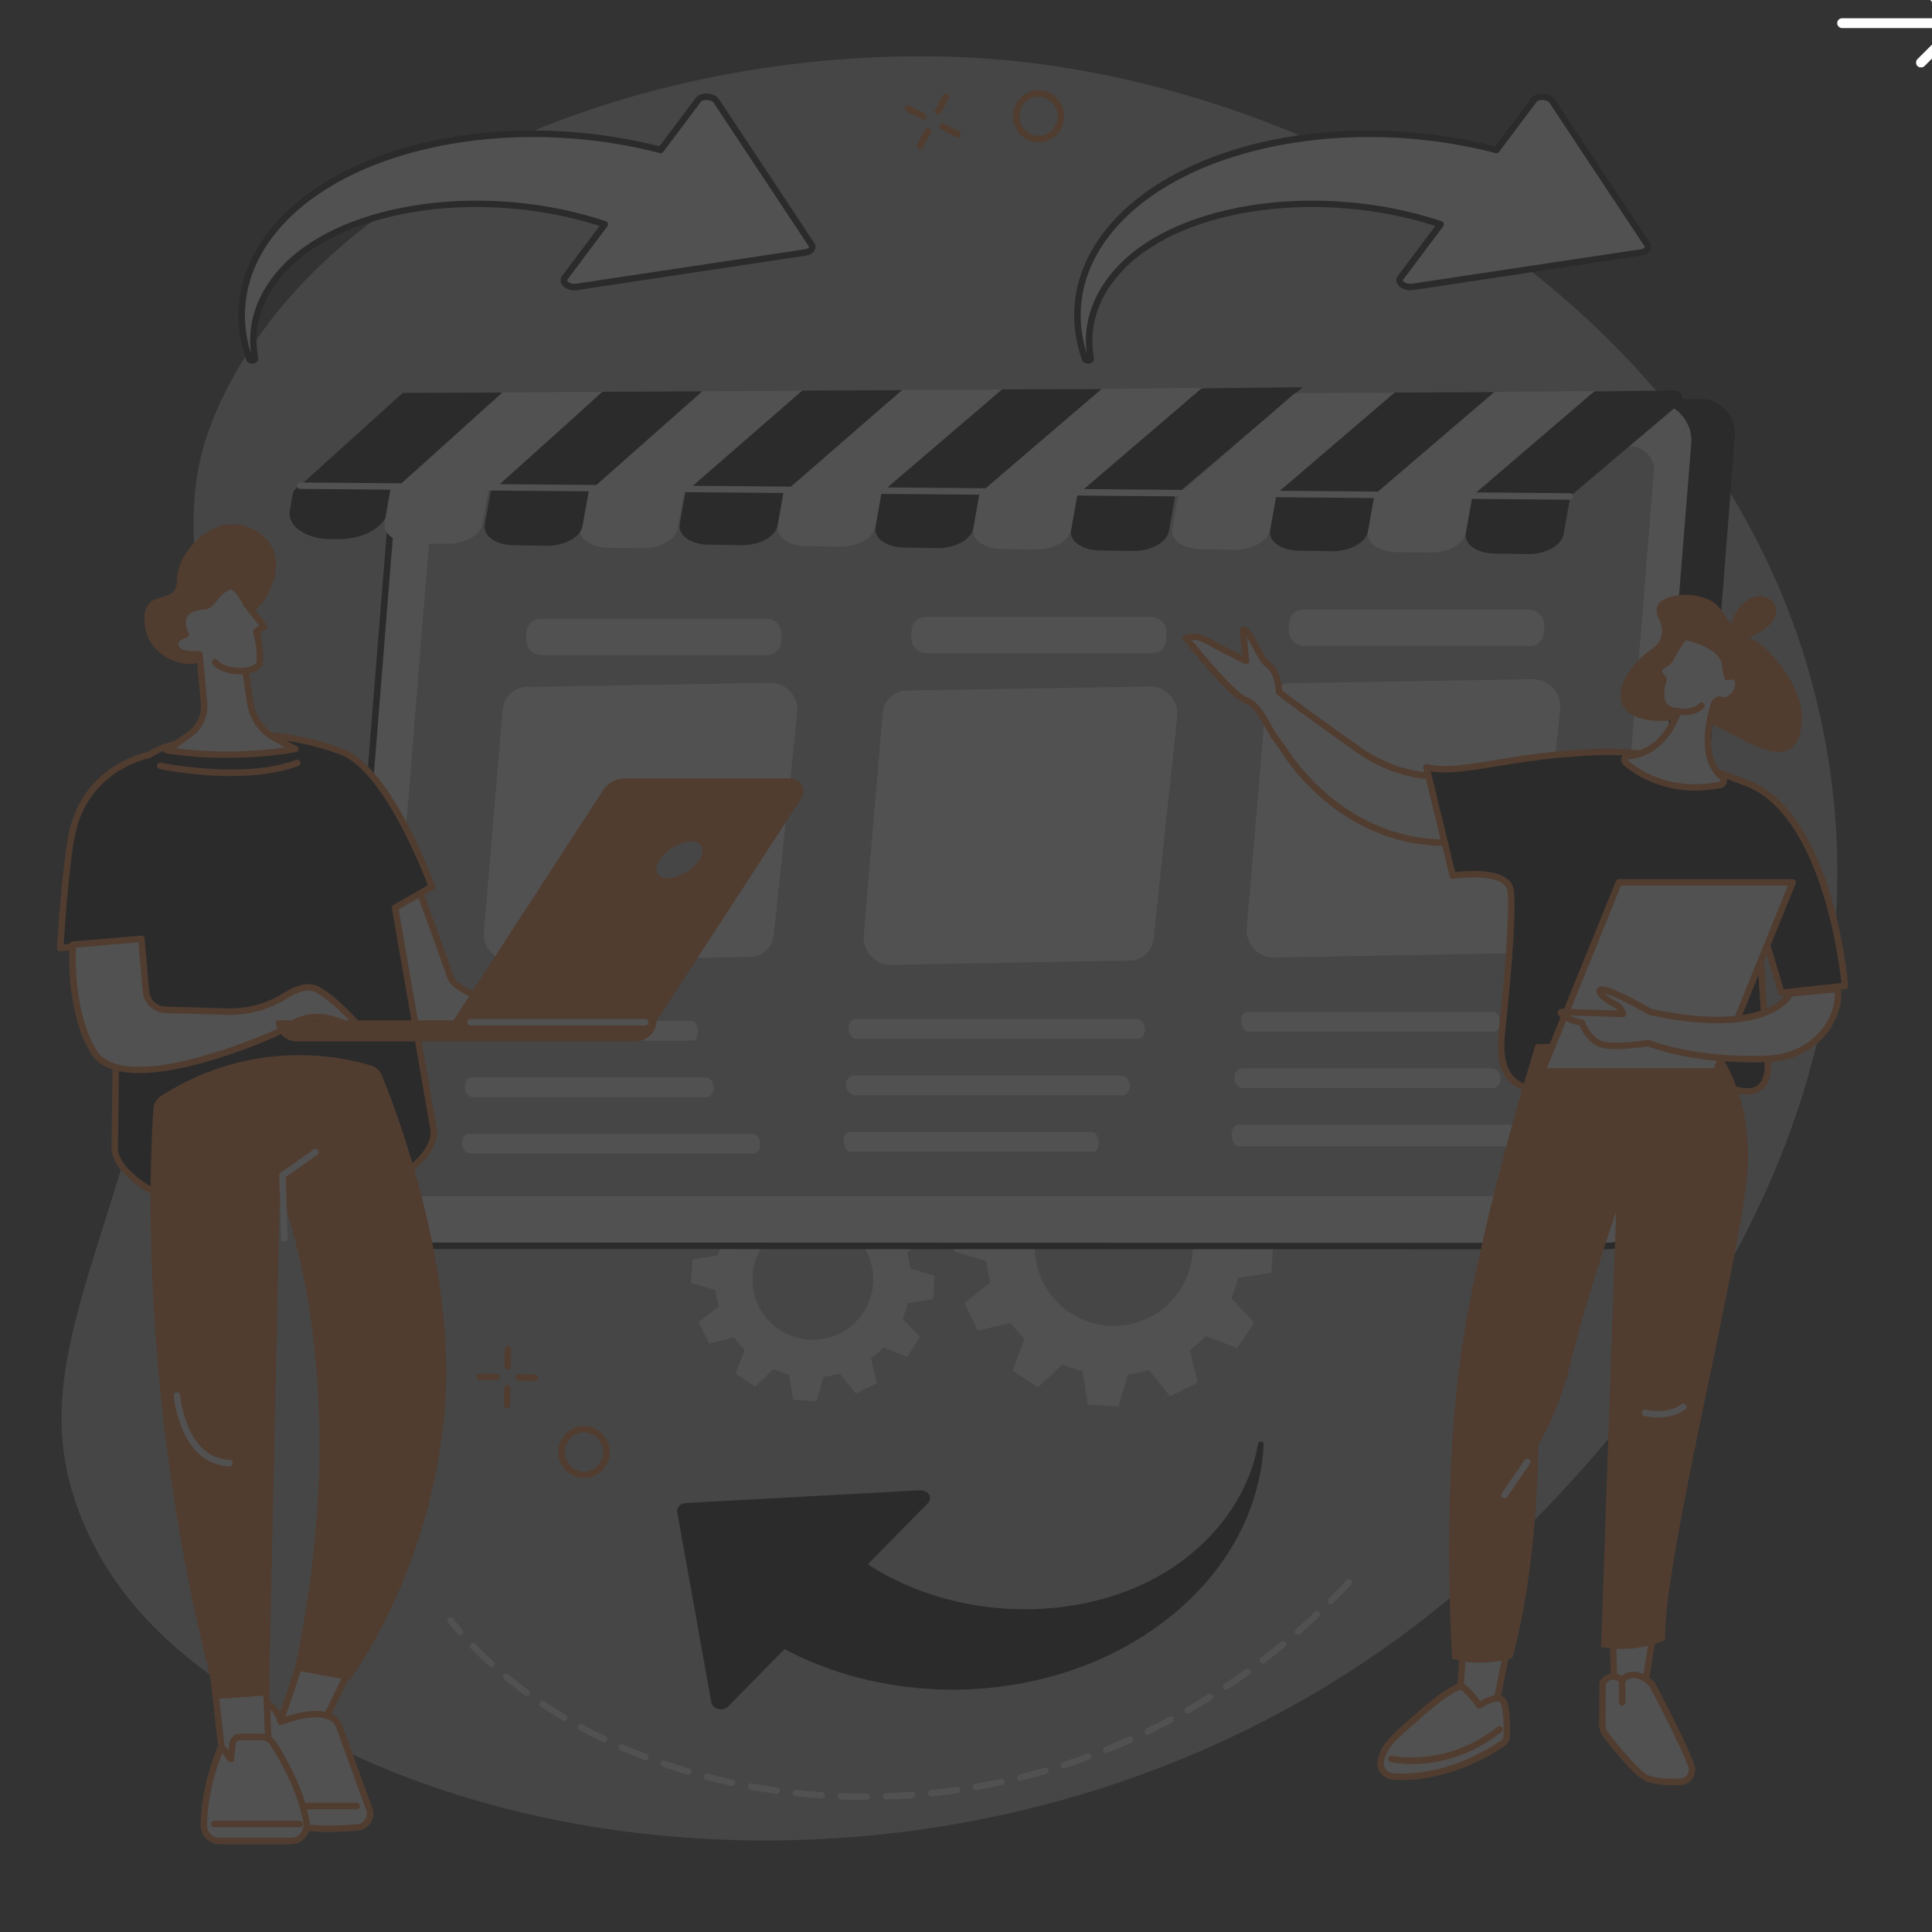 <svg xmlns="http://www.w3.org/2000/svg" xmlns:xlink="http://www.w3.org/1999/xlink" width="240" zoomAndPan="magnify" viewBox="0 0 180 180" height="240" preserveAspectRatio="xMidYMid meet" version="1.0"><rect x="0" y="0" width="180" height="180" fill="#333333" stroke="none"/><defs><filter x="0%" y="0%" width="100%" height="100%" id="ca62d13d70"><feColorMatrix values="0 0 0 0 1 0 0 0 0 1 0 0 0 0 1 0 0 0 1 0" color-interpolation-filters="sRGB"></feColorMatrix></filter><clipPath id="2aaa17fea0"><path d="M 171.102 0 L 180 0 L 180 6.273 L 171.102 6.273 Z M 171.102 0" clip-rule="nonzero"></path></clipPath><mask id="b43788ab32"><g filter="url(#ca62d13d70)"><rect x="-18" width="216" fill="#000000" y="-18" height="216" fill-opacity="0.15"></rect></g></mask><clipPath id="4a6df5497e"><path d="M 0.039 0.039 L 167 0.039 L 167 166.84 L 0.039 166.84 Z M 0.039 0.039" clip-rule="nonzero"></path></clipPath><clipPath id="f830a2362f"><path d="M 127 64 L 167.32 64 L 167.32 97 L 127 97 Z M 127 64" clip-rule="nonzero"></path></clipPath><clipPath id="01eb4f6ed8"><path d="M 0.039 63 L 36 63 L 36 107 L 0.039 107 Z M 0.039 63" clip-rule="nonzero"></path></clipPath><clipPath id="b77a1c0df7"><path d="M 0.039 63 L 36 63 L 36 108 L 0.039 108 Z M 0.039 63" clip-rule="nonzero"></path></clipPath><clipPath id="ced37fdc1e"><path d="M 13 156 L 24 156 L 24 166.84 L 13 166.84 Z M 13 156" clip-rule="nonzero"></path></clipPath><clipPath id="0f42a856d8"><rect x="0" width="168" y="0" height="167"></rect></clipPath></defs><g clip-path="url(#2aaa17fea0)"><path fill="#ffffff" d="M 183.07 2.332 C 183.117 2.215 183.117 2.098 183.07 1.98 C 183.047 1.926 183.016 1.875 182.973 1.832 L 179.297 -1.84 C 179.207 -1.93 179.102 -1.977 178.973 -1.977 C 178.848 -1.977 178.738 -1.93 178.648 -1.84 C 178.559 -1.75 178.512 -1.645 178.512 -1.516 C 178.512 -1.391 178.559 -1.281 178.648 -1.191 L 181.539 1.699 L 171.629 1.699 C 171.5 1.699 171.395 1.742 171.305 1.832 C 171.215 1.922 171.168 2.031 171.168 2.156 C 171.168 2.285 171.215 2.391 171.305 2.48 C 171.395 2.57 171.5 2.617 171.629 2.617 L 181.539 2.617 L 178.648 5.504 C 178.559 5.594 178.516 5.703 178.516 5.828 C 178.516 5.957 178.559 6.066 178.648 6.156 C 178.738 6.242 178.848 6.289 178.973 6.289 C 179.102 6.289 179.211 6.246 179.301 6.156 L 182.973 2.48 C 183.016 2.438 183.047 2.387 183.07 2.332 Z M 183.07 2.332" fill-opacity="1" fill-rule="nonzero"></path></g><g mask="url(#b43788ab32)"><g transform="matrix(1, 0, 0, 1, 5, 5)"><g clip-path="url(#0f42a856d8)"><g clip-path="url(#4a6df5497e)"><path fill="#b4b4b4" d="M 2.633 136.551 C 7.488 148.445 18.863 154.059 26.133 157.648 C 54.789 171.793 98.352 170.074 129.742 144.164 C 137.086 138.102 173.297 106.344 164.934 63.414 C 157.539 25.465 120.125 3.488 88.594 0.602 C 62.473 -1.789 28.344 7.836 16.254 31.012 C 8.652 45.582 17.758 50.195 11.512 83.199 C 6.105 111.766 -3.305 122.004 2.633 136.551" fill-opacity="1" fill-rule="nonzero"></path></g><path fill="#ffffff" d="M 102.016 117.777 C 98.363 119.57 93.949 118.062 92.156 114.41 C 90.363 110.754 91.867 106.34 95.52 104.543 C 99.172 102.75 103.586 104.258 105.379 107.91 C 107.172 111.566 105.668 115.98 102.016 117.777 Z M 112.684 105.918 L 111.422 103.348 L 108.383 104.074 C 107.984 103.531 107.547 103.027 107.074 102.57 L 108.199 99.656 L 105.82 98.059 L 103.551 100.211 C 102.941 99.945 102.312 99.73 101.668 99.566 L 101.184 96.477 L 98.332 96.285 L 97.441 99.277 C 96.785 99.352 96.133 99.48 95.484 99.668 L 93.523 97.234 L 90.957 98.496 L 91.684 101.539 C 91.141 101.934 90.641 102.371 90.18 102.848 L 87.27 101.719 L 85.676 104.098 L 87.824 106.371 C 87.559 106.98 87.344 107.609 87.184 108.254 L 84.094 108.738 L 83.902 111.594 L 86.895 112.484 C 86.969 113.141 87.098 113.793 87.285 114.441 L 84.852 116.402 L 86.113 118.973 L 89.152 118.246 C 89.551 118.789 89.988 119.293 90.461 119.75 L 89.336 122.664 L 91.715 124.258 L 93.984 122.109 C 94.594 122.375 95.223 122.59 95.867 122.754 L 96.352 125.844 L 99.207 126.035 L 100.094 123.043 C 100.75 122.969 101.402 122.836 102.051 122.652 L 104.012 125.09 L 106.578 123.824 L 105.852 120.785 C 106.395 120.387 106.898 119.949 107.355 119.473 L 110.266 120.602 L 111.859 118.223 L 109.711 115.949 C 109.977 115.34 110.191 114.711 110.352 114.066 L 113.441 113.582 L 113.633 110.727 L 110.641 109.836 C 110.566 109.18 110.438 108.527 110.25 107.879 L 112.684 105.918" fill-opacity="1" fill-rule="nonzero"></path><path fill="#ffffff" d="M 73.211 119.246 C 70.422 120.617 67.051 119.469 65.68 116.676 C 64.309 113.883 65.461 110.508 68.25 109.137 C 71.039 107.766 74.41 108.918 75.781 111.711 C 77.152 114.504 76 117.875 73.211 119.246 Z M 81.363 110.188 L 80.398 108.223 L 78.078 108.777 C 77.77 108.363 77.438 107.98 77.074 107.629 L 77.934 105.406 L 76.117 104.188 L 74.387 105.828 C 73.922 105.625 73.438 105.461 72.945 105.336 L 72.578 102.977 L 70.395 102.828 L 69.719 105.117 C 69.215 105.172 68.719 105.273 68.223 105.414 L 66.723 103.555 L 64.762 104.516 L 65.316 106.84 C 64.902 107.145 64.52 107.48 64.172 107.844 L 61.945 106.98 L 60.727 108.797 L 62.371 110.535 C 62.168 111 62.004 111.48 61.879 111.973 L 59.52 112.344 L 59.375 114.523 L 61.66 115.203 C 61.715 115.707 61.816 116.207 61.957 116.699 L 60.098 118.199 L 61.062 120.164 L 63.383 119.605 C 63.688 120.023 64.023 120.406 64.387 120.758 L 63.527 122.98 L 65.344 124.199 L 67.074 122.559 C 67.539 122.762 68.023 122.926 68.516 123.051 L 68.883 125.41 L 71.066 125.559 L 71.742 123.27 C 72.242 123.215 72.742 123.113 73.238 122.973 L 74.738 124.832 L 76.699 123.867 L 76.145 121.543 C 76.559 121.242 76.941 120.906 77.293 120.543 L 79.516 121.406 L 80.73 119.59 L 79.09 117.852 C 79.293 117.387 79.457 116.906 79.582 116.414 L 81.941 116.043 L 82.086 113.863 L 79.801 113.18 C 79.746 112.68 79.645 112.18 79.504 111.688 L 81.363 110.188" fill-opacity="1" fill-rule="nonzero"></path><path fill="#000000" d="M 29.848 110.832 L 143.305 111.078 L 145.273 111.082 L 148.938 111.09 C 149.98 111.09 150.793 110.281 150.871 109.254 L 156.637 35.66 C 156.773 33.867 155.375 32.176 153.559 32.176 L 36.031 32.285 L 29.848 110.832" fill-opacity="1" fill-rule="nonzero"></path><path fill="#ffffff" d="M 149.223 32.168 C 151.27 32.168 153.039 34.215 152.879 36.234 L 147.02 109.266 C 146.938 110.293 146.098 111.062 145.059 111.062 L 144.164 111.098 L 28.359 111.062 C 27.113 111.062 26.094 109.973 26.191 108.738 L 32.168 34.223 C 32.25 33.195 32.992 32.168 34.031 32.168 L 149.223 32.168" fill-opacity="1" fill-rule="nonzero"></path><path fill="#000000" d="M 34.031 32.473 C 33.152 32.473 32.535 33.395 32.469 34.246 L 26.492 108.766 C 26.453 109.262 26.633 109.77 26.984 110.152 C 27.344 110.539 27.844 110.762 28.359 110.762 L 144.164 110.797 L 145.047 110.762 C 145.938 110.762 146.652 110.109 146.719 109.242 L 152.578 36.211 C 152.648 35.309 152.285 34.324 151.598 33.586 C 150.945 32.879 150.078 32.473 149.223 32.473 Z M 144.176 111.398 L 28.359 111.363 C 27.68 111.363 27.016 111.07 26.543 110.559 C 26.074 110.055 25.84 109.383 25.891 108.715 L 31.867 34.199 C 31.957 33.055 32.793 31.867 34.031 31.867 L 149.223 31.867 C 150.246 31.867 151.273 32.348 152.039 33.18 C 152.848 34.051 153.262 35.176 153.18 36.258 L 147.32 109.293 C 147.227 110.473 146.254 111.363 145.059 111.363 L 144.176 111.398" fill-opacity="1" fill-rule="nonzero"></path><path fill="#b4b4b4" d="M 35.617 37.691 C 35.664 37.059 36.172 36.582 36.805 36.582 L 146.934 36.582 C 148.172 36.582 149.188 37.688 149.09 38.938 L 143.715 105.336 C 143.668 105.973 143.156 106.445 142.527 106.445 L 31.34 106.445 C 30.652 106.445 30.094 105.836 30.148 105.148 L 35.617 37.691" fill-opacity="1" fill-rule="nonzero"></path><path fill="#ffffff" d="M 61.496 96.414 C 61.523 95.863 61.172 95.375 60.75 95.375 L 38.957 95.375 C 38.602 95.375 38.324 95.719 38.301 96.18 C 38.277 96.73 38.625 97.219 39.051 97.219 L 60.844 97.219 C 61.195 97.219 61.477 96.875 61.496 96.414" fill-opacity="1" fill-rule="nonzero"></path><path fill="#ffffff" d="M 65.113 100.637 L 38.684 100.637 C 38.344 100.637 38.07 100.98 38.051 101.441 C 38.027 101.992 38.367 102.477 38.777 102.477 L 65.207 102.477 C 65.547 102.477 65.816 102.137 65.836 101.68 C 65.863 101.129 65.523 100.637 65.113 100.637" fill-opacity="1" fill-rule="nonzero"></path><path fill="#ffffff" d="M 59.449 90.113 L 39.012 90.113 C 38.75 90.113 38.543 90.457 38.535 90.918 C 38.523 91.469 38.789 91.957 39.105 91.957 L 59.543 91.957 C 59.805 91.957 60.008 91.613 60.02 91.156 C 60.035 90.605 59.766 90.113 59.449 90.113" fill-opacity="1" fill-rule="nonzero"></path><path fill="#ffffff" d="M 100.27 96.246 C 100.305 95.695 99.906 95.207 99.426 95.207 L 74.574 95.207 C 74.172 95.207 73.848 95.551 73.82 96.012 C 73.789 96.562 74.184 97.047 74.664 97.047 L 99.52 97.047 C 99.918 97.047 100.242 96.703 100.27 96.246" fill-opacity="1" fill-rule="nonzero"></path><path fill="#ffffff" d="M 96.742 100.469 L 74.129 100.469 C 73.836 100.469 73.605 100.812 73.594 101.273 C 73.578 101.824 73.871 102.309 74.223 102.309 L 96.836 102.309 C 97.129 102.309 97.355 101.969 97.371 101.512 C 97.391 100.957 97.094 100.469 96.742 100.469" fill-opacity="1" fill-rule="nonzero"></path><path fill="#ffffff" d="M 100.949 89.945 L 74.672 89.945 C 74.332 89.945 74.062 90.289 74.043 90.75 C 74.02 91.301 74.359 91.785 74.766 91.785 L 101.043 91.785 C 101.383 91.785 101.648 91.445 101.672 90.988 C 101.699 90.434 101.359 89.945 100.949 89.945" fill-opacity="1" fill-rule="nonzero"></path><path fill="#ffffff" d="M 134.797 95.566 C 134.828 95.016 134.453 94.531 134.004 94.531 L 110.707 94.531 C 110.332 94.531 110.027 94.875 110.004 95.332 C 109.977 95.883 110.348 96.371 110.801 96.371 L 134.094 96.371 C 134.473 96.371 134.773 96.027 134.797 95.566" fill-opacity="1" fill-rule="nonzero"></path><path fill="#ffffff" d="M 135.91 99.789 L 110.348 99.789 C 110.016 99.789 109.758 100.168 109.742 100.668 C 109.719 101.27 110.051 101.801 110.449 101.801 L 136.012 101.801 C 136.34 101.801 136.602 101.43 136.617 100.93 C 136.641 100.324 136.309 99.789 135.91 99.789" fill-opacity="1" fill-rule="nonzero"></path><path fill="#ffffff" d="M 134.105 89.27 L 111.188 89.27 C 110.895 89.27 110.66 89.613 110.648 90.074 C 110.633 90.621 110.93 91.109 111.281 91.109 L 134.199 91.109 C 134.496 91.109 134.727 90.77 134.742 90.309 C 134.758 89.758 134.461 89.27 134.105 89.27" fill-opacity="1" fill-rule="nonzero"></path><path fill="#ffffff" d="M 64.883 84.156 L 42.609 84.551 C 41.152 84.578 39.953 83.277 40.078 81.812 L 41.844 61.078 C 41.945 59.902 42.883 59.02 44.055 59 L 66.758 58.617 C 68.23 58.594 69.441 59.926 69.285 61.406 L 67.082 82.125 C 66.961 83.281 66.031 84.137 64.883 84.156" fill-opacity="1" fill-rule="nonzero"></path><path fill="#ffffff" d="M 66.488 56.031 L 45.441 56.031 C 44.633 56.031 43.969 55.316 44.02 54.5 L 44.059 53.863 C 44.105 53.172 44.656 52.648 45.344 52.648 L 66.402 52.648 C 67.223 52.648 67.891 53.379 67.824 54.203 L 67.773 54.84 C 67.715 55.523 67.168 56.031 66.488 56.031" fill-opacity="1" fill-rule="nonzero"></path><path fill="#ffffff" d="M 100.277 84.496 L 78.008 84.891 C 76.551 84.914 75.348 83.617 75.473 82.152 L 77.242 61.418 C 77.34 60.242 78.277 59.355 79.449 59.34 L 102.152 58.957 C 103.629 58.934 104.836 60.266 104.68 61.746 L 102.48 82.465 C 102.355 83.617 101.43 84.477 100.277 84.496" fill-opacity="1" fill-rule="nonzero"></path><path fill="#ffffff" d="M 102.359 55.863 L 81.312 55.863 C 80.504 55.863 79.84 55.145 79.891 54.328 L 79.934 53.695 C 79.977 53 80.527 52.48 81.215 52.48 L 102.273 52.48 C 103.094 52.48 103.762 53.211 103.695 54.035 L 103.645 54.672 C 103.586 55.355 103.039 55.863 102.359 55.863" fill-opacity="1" fill-rule="nonzero"></path><path fill="#ffffff" d="M 135.957 83.816 L 113.688 84.211 C 112.23 84.238 111.027 82.941 111.152 81.477 L 112.922 60.742 C 113.023 59.562 113.961 58.68 115.129 58.66 L 137.832 58.281 C 139.309 58.254 140.516 59.586 140.359 61.066 L 138.16 81.789 C 138.035 82.941 137.109 83.797 135.957 83.816" fill-opacity="1" fill-rule="nonzero"></path><path fill="#ffffff" d="M 137.539 55.188 L 116.492 55.188 C 115.684 55.184 115.016 54.469 115.07 53.652 L 115.109 53.016 C 115.156 52.324 115.707 51.805 116.395 51.805 L 137.453 51.801 C 138.273 51.801 138.941 52.535 138.875 53.355 L 138.824 53.996 C 138.766 54.676 138.219 55.188 137.539 55.188" fill-opacity="1" fill-rule="nonzero"></path><path fill="#000000" d="M 95.605 40.832 L 104.688 40.965 L 116.387 31.07 L 106.93 31.184 L 95.605 40.832" fill-opacity="1" fill-rule="nonzero"></path><path fill="#000000" d="M 32.52 31.609 L 22.977 40.227 L 32.062 40.359 L 41.828 31.57 L 32.52 31.609" fill-opacity="1" fill-rule="nonzero"></path><path fill="#ffffff" d="M 41.828 31.555 L 32.062 40.359 L 41.145 40.496 L 51.133 31.516 L 41.828 31.555" fill-opacity="1" fill-rule="nonzero"></path><path fill="#000000" d="M 51.133 31.5 L 41.145 40.496 L 50.23 40.629 L 60.441 31.461 L 51.133 31.5" fill-opacity="1" fill-rule="nonzero"></path><path fill="#ffffff" d="M 60.441 31.449 L 50.219 40.492 L 59.301 40.629 L 69.746 31.41 L 60.441 31.449" fill-opacity="1" fill-rule="nonzero"></path><path fill="#000000" d="M 69.746 31.391 L 59.289 40.488 L 68.371 40.625 L 79.055 31.355 L 69.746 31.391" fill-opacity="1" fill-rule="nonzero"></path><path fill="#ffffff" d="M 79.055 31.34 L 68.371 40.625 L 77.457 40.762 L 88.359 31.301 L 79.055 31.34" fill-opacity="1" fill-rule="nonzero"></path><path fill="#000000" d="M 88.359 31.285 L 77.441 40.621 L 86.527 40.758 L 97.668 31.246 L 88.359 31.285" fill-opacity="1" fill-rule="nonzero"></path><path fill="#ffffff" d="M 97.664 31.219 L 86.527 40.758 L 95.609 40.891 L 106.984 31.145 L 97.664 31.219" fill-opacity="1" fill-rule="nonzero"></path><path fill="#000000" d="M 97.453 46.285 L 100.57 46.332 C 102.223 46.355 103.719 45.531 103.902 44.492 L 104.531 40.965 L 95.418 40.832 L 94.789 44.355 C 94.605 45.398 95.797 46.262 97.453 46.285" fill-opacity="1" fill-rule="nonzero"></path><path fill="#ffffff" d="M 88.34 46.152 L 91.457 46.195 C 93.109 46.223 94.605 45.398 94.789 44.355 L 95.418 40.832 L 86.301 40.695 L 85.676 44.223 C 85.492 45.262 86.684 46.125 88.34 46.152" fill-opacity="1" fill-rule="nonzero"></path><path fill="#000000" d="M 79.227 46.016 L 82.34 46.062 C 83.996 46.086 85.488 45.266 85.676 44.223 L 86.301 40.695 L 77.188 40.562 L 76.562 44.09 C 76.375 45.129 77.566 45.992 79.227 46.016" fill-opacity="1" fill-rule="nonzero"></path><path fill="#ffffff" d="M 70.109 45.883 L 73.227 45.93 C 74.883 45.953 76.375 45.129 76.559 44.09 L 77.188 40.562 L 68.074 40.426 L 67.445 43.953 C 67.262 44.992 68.453 45.855 70.109 45.883" fill-opacity="1" fill-rule="nonzero"></path><path fill="#000000" d="M 132.188 41.121 L 141.27 41.254 L 151.457 32.637 C 152.008 32.172 151.707 31.375 150.98 31.383 L 143.508 31.469 L 132.188 41.121" fill-opacity="1" fill-rule="nonzero"></path><path fill="#ffffff" d="M 115.637 31.629 L 104.953 40.914 L 114.039 41.047 L 124.941 31.59 L 115.637 31.629" fill-opacity="1" fill-rule="nonzero"></path><path fill="#000000" d="M 124.941 31.574 L 114.023 40.91 L 123.105 41.047 L 134.25 31.535 L 124.941 31.574" fill-opacity="1" fill-rule="nonzero"></path><path fill="#ffffff" d="M 134.246 31.508 L 123.109 41.047 L 132.191 41.18 L 143.566 31.434 L 134.246 31.508" fill-opacity="1" fill-rule="nonzero"></path><path fill="#000000" d="M 134.227 46.574 L 137.34 46.621 C 138.996 46.645 140.488 45.82 140.676 44.781 L 141.301 41.254 L 132.188 41.121 L 131.559 44.648 C 131.375 45.688 132.57 46.551 134.227 46.574" fill-opacity="1" fill-rule="nonzero"></path><path fill="#ffffff" d="M 125.109 46.441 L 128.227 46.484 C 129.879 46.512 131.375 45.688 131.559 44.648 L 132.188 41.121 L 123.074 40.984 L 122.445 44.512 C 122.262 45.551 123.453 46.414 125.109 46.441" fill-opacity="1" fill-rule="nonzero"></path><path fill="#000000" d="M 115.996 46.305 L 119.113 46.352 C 120.766 46.375 122.262 45.551 122.445 44.512 L 123.074 40.984 L 113.961 40.852 L 113.332 44.375 C 113.148 45.418 114.34 46.281 115.996 46.305" fill-opacity="1" fill-rule="nonzero"></path><path fill="#ffffff" d="M 106.883 46.168 L 109.996 46.215 C 111.652 46.242 113.148 45.418 113.332 44.375 L 113.957 40.852 L 104.844 40.715 L 104.219 44.242 C 104.031 45.281 105.227 46.145 106.883 46.168" fill-opacity="1" fill-rule="nonzero"></path><path fill="#000000" d="M 60.996 45.746 L 64.113 45.793 C 65.77 45.816 67.262 44.992 67.445 43.953 L 68.074 40.426 L 58.961 40.293 L 58.332 43.816 C 58.148 44.859 59.34 45.723 60.996 45.746" fill-opacity="1" fill-rule="nonzero"></path><path fill="#ffffff" d="M 51.695 46.035 L 54.809 46.082 C 56.465 46.105 57.961 45.281 58.145 44.242 L 58.77 40.715 L 49.656 40.578 L 49.031 44.105 C 48.844 45.148 50.039 46.012 51.695 46.035" fill-opacity="1" fill-rule="nonzero"></path><path fill="#000000" d="M 42.824 45.797 L 45.941 45.844 C 47.598 45.867 49.09 45.043 49.273 44.004 L 49.902 40.477 L 40.789 40.344 L 40.16 43.867 C 39.977 44.91 41.168 45.773 42.824 45.797" fill-opacity="1" fill-rule="nonzero"></path><path fill="#000000" d="M 25.719 45.223 L 26.48 45.234 C 28.785 45.27 30.863 44.121 31.121 42.672 L 31.523 40.426 L 23.125 40.305 C 22.738 40.297 22.348 40.625 22.281 41.012 L 22.008 42.539 C 21.75 43.988 23.41 45.188 25.719 45.223" fill-opacity="1" fill-rule="nonzero"></path><path fill="#ffffff" d="M 33.492 45.625 L 36.605 45.668 C 38.262 45.695 39.758 44.871 39.941 43.828 L 40.57 40.305 L 31.453 40.168 L 30.828 43.695 C 30.641 44.734 31.836 45.598 33.492 45.625" fill-opacity="1" fill-rule="nonzero"></path><path fill="#ffffff" d="M 141.27 41.559 C 141.27 41.559 141.27 41.559 141.266 41.559 L 22.977 40.551 C 22.812 40.551 22.676 40.414 22.68 40.25 C 22.68 40.082 22.812 39.949 22.98 39.949 L 141.273 40.953 C 141.438 40.957 141.574 41.094 141.57 41.258 C 141.57 41.422 141.434 41.559 141.27 41.559" fill-opacity="1" fill-rule="nonzero"></path><path fill="#ffffff" d="M 131.109 67.203 C 131.109 67.203 126.371 68.199 121.738 64.969 C 117.102 61.734 114.168 59.477 114.168 59.477 C 114.168 59.477 114.16 57.699 113.168 56.953 C 112.176 56.211 111.586 53.676 110.809 53.695 L 111.086 56.566 C 111.086 56.566 108.73 55.422 107.523 54.727 C 106.316 54.027 105.492 54.441 105.492 54.441 C 105.492 54.441 109.668 59.715 111.012 60.207 C 112.355 60.695 113.066 62.719 113.812 63.75 C 114.562 64.777 114.562 64.777 114.562 64.777 C 114.562 64.777 120.113 74.371 131.109 73.445 L 131.109 67.203" fill-opacity="1" fill-rule="nonzero"></path><path fill="#ff751f" d="M 106.027 54.625 C 107.352 56.27 110.156 59.574 111.113 59.922 C 112.18 60.312 112.844 61.492 113.43 62.535 C 113.645 62.922 113.852 63.293 114.055 63.57 L 114.809 64.602 C 114.812 64.609 114.82 64.617 114.824 64.629 C 114.879 64.723 120.316 73.879 130.809 73.164 L 130.809 67.559 C 129.594 67.727 125.566 68.008 121.562 65.215 C 116.977 62.016 114.012 59.738 113.984 59.719 C 113.91 59.66 113.867 59.574 113.867 59.48 C 113.867 59.465 113.844 57.84 112.984 57.195 C 112.465 56.805 112.078 56.047 111.707 55.312 C 111.559 55.023 111.359 54.629 111.172 54.344 L 111.387 56.539 C 111.395 56.648 111.348 56.754 111.258 56.816 C 111.168 56.875 111.051 56.887 110.953 56.84 C 110.855 56.793 108.574 55.68 107.375 54.984 C 106.805 54.656 106.332 54.605 106.027 54.625 Z M 129.645 73.809 C 124.613 73.809 120.859 71.621 118.52 69.691 C 115.828 67.465 114.441 65.164 114.312 64.945 L 113.57 63.926 C 113.348 63.617 113.133 63.234 112.902 62.828 C 112.367 61.879 111.766 60.797 110.91 60.488 C 109.523 59.984 105.691 55.176 105.258 54.629 C 105.203 54.559 105.18 54.465 105.199 54.375 C 105.219 54.289 105.277 54.215 105.359 54.172 C 105.398 54.152 106.344 53.695 107.676 54.465 C 108.527 54.961 109.98 55.688 110.734 56.059 L 110.508 53.727 C 110.5 53.641 110.527 53.559 110.582 53.496 C 110.637 53.434 110.715 53.398 110.801 53.395 C 111.398 53.387 111.793 54.148 112.242 55.039 C 112.57 55.68 112.938 56.406 113.348 56.715 C 114.277 57.414 114.438 58.852 114.465 59.324 C 115.043 59.77 117.832 61.879 121.91 64.723 C 126.387 67.844 131 66.922 131.047 66.91 C 131.137 66.891 131.227 66.914 131.297 66.973 C 131.367 67.027 131.41 67.113 131.41 67.203 L 131.41 73.445 C 131.41 73.602 131.289 73.73 131.133 73.746 C 130.625 73.789 130.129 73.809 129.645 73.809" fill-opacity="1" fill-rule="nonzero"></path><path fill="#000000" d="M 127.895 66.484 L 130.352 76.59 C 130.352 76.59 135.48 75.785 135.746 78.008 C 136.008 80.234 135.336 87.371 135.055 89.938 C 134.773 92.504 134.316 95.648 137.562 96.465 C 140.805 97.277 152.637 94.801 155.738 96.164 C 158.836 97.531 159.938 96.051 159.68 93.645 C 159.422 91.238 158.797 80.238 158.797 80.238 L 160.969 87.492 L 166.887 86.848 C 166.887 86.848 165.578 70.977 157.723 67.945 C 149.863 64.91 146.402 64.773 140.535 65.273 C 134.664 65.773 130.574 67.18 127.895 66.484" fill-opacity="1" fill-rule="nonzero"></path><g clip-path="url(#f830a2362f)"><path fill="#ff751f" d="M 152.516 95.445 C 153.941 95.445 155.121 95.562 155.855 95.891 C 157.16 96.461 158.156 96.539 158.742 96.113 C 159.277 95.719 159.504 94.855 159.379 93.68 C 159.125 91.293 158.504 80.367 158.496 80.254 C 158.488 80.102 158.594 79.969 158.746 79.941 C 158.895 79.918 159.043 80.004 159.086 80.152 L 161.184 87.164 L 166.559 86.582 C 166.328 84.418 164.625 70.934 157.613 68.223 C 149.73 65.18 146.363 65.078 140.559 65.574 C 138.277 65.77 136.266 66.102 134.492 66.391 C 131.969 66.809 129.926 67.148 128.301 66.875 L 130.578 76.254 C 131.453 76.145 134.141 75.906 135.383 76.848 C 135.77 77.141 135.988 77.52 136.043 77.973 C 136.363 80.668 135.363 89.875 135.352 89.969 L 135.328 90.215 C 135.055 92.668 134.746 95.445 137.633 96.172 C 139.047 96.527 142.219 96.227 145.578 95.91 C 148.02 95.68 150.512 95.445 152.516 95.445 Z M 157.785 96.988 C 157.168 96.988 156.445 96.805 155.613 96.441 C 153.984 95.723 149.551 96.141 145.637 96.512 C 142.227 96.832 139 97.137 137.488 96.754 C 134.09 95.902 134.445 92.711 134.727 90.148 L 134.754 89.902 C 135.035 87.344 135.703 80.223 135.445 78.043 C 135.41 77.754 135.273 77.52 135.02 77.328 C 133.758 76.375 130.43 76.879 130.398 76.887 C 130.242 76.91 130.098 76.812 130.059 76.66 L 127.602 66.555 C 127.578 66.453 127.609 66.344 127.684 66.27 C 127.762 66.195 127.867 66.164 127.973 66.191 C 129.543 66.602 131.684 66.246 134.395 65.797 C 136.18 65.504 138.203 65.168 140.508 64.973 C 146.277 64.484 149.867 64.586 157.828 67.664 C 165.773 70.73 167.133 86.168 167.188 86.824 C 167.199 86.984 167.082 87.129 166.918 87.148 L 161 87.793 C 160.855 87.805 160.723 87.719 160.68 87.578 L 159.246 82.793 C 159.449 86.199 159.801 91.969 159.977 93.613 C 160.129 95.035 159.824 96.066 159.094 96.598 C 158.738 96.859 158.301 96.988 157.785 96.988" fill-opacity="1" fill-rule="nonzero"></path></g><path fill="#ff751f" d="M 149.602 52.773 C 150.078 53.684 149.844 54.805 149 55.391 C 148.07 56.039 147.02 56.977 146.418 58.191 C 145.168 60.715 146.656 62.391 150.48 62.141 C 154.309 61.891 154.43 62.492 157.891 64.203 C 161.352 65.914 162.805 64.969 162.875 61.879 C 162.945 58.785 159.594 55 158.012 54.418 C 157.871 54.367 157.621 54.211 157.285 53.977 C 155.953 53.043 155.641 52.074 155.047 51.465 C 153.578 49.949 149.953 50.211 149.426 51.441 C 149.281 51.785 149.316 52.227 149.602 52.773" fill-opacity="1" fill-rule="nonzero"></path><path fill="#ff751f" d="M 157.562 51.094 C 156.547 51.938 155.969 53.508 156.52 54.168 C 157.07 54.828 158.539 54.332 159.555 53.488 C 160.57 52.645 160.746 51.773 160.195 51.109 C 159.645 50.449 158.578 50.25 157.562 51.094" fill-opacity="1" fill-rule="nonzero"></path><path fill="#ffffff" d="M 156.715 58.133 C 156.512 57.969 156.219 57.961 155.926 58.074 C 155.844 57.578 155.734 57.16 155.734 57.16 C 155.836 55.066 152.062 54.34 152.062 54.34 L 151.918 54.34 C 151.379 55.051 150.98 55.707 150.688 56.305 C 150.609 56.465 150.492 56.609 150.348 56.715 L 149.719 57.172 C 149.504 57.328 149.465 57.637 149.637 57.84 L 150 58.266 C 149.16 60.883 150.711 61.16 150.711 61.16 C 150.938 61.215 151.156 61.254 151.367 61.277 C 150.852 62.676 149.523 65.211 146.656 65.449 C 146.352 65.477 146.223 65.848 146.453 66.047 C 147.66 67.086 150.656 69.047 155.293 68.121 C 155.629 68.055 155.727 67.629 155.461 67.414 C 154.539 66.672 153.367 64.824 154.738 60.449 C 154.898 60.344 155.035 60.246 155.156 60.152 C 155.535 60.422 156.176 60.215 156.605 59.676 C 157.043 59.121 157.094 58.43 156.715 58.133" fill-opacity="1" fill-rule="nonzero"></path><path fill="#ff751f" d="M 152.062 54.648 C 151.609 55.258 151.242 55.859 150.957 56.438 C 150.855 56.645 150.703 56.828 150.523 56.957 L 149.895 57.414 C 149.844 57.449 149.832 57.5 149.832 57.523 C 149.828 57.551 149.828 57.602 149.867 57.645 L 150.227 58.074 C 150.297 58.152 150.316 58.262 150.285 58.359 C 149.992 59.277 149.973 59.996 150.234 60.441 C 150.438 60.793 150.754 60.859 150.77 60.863 C 150.98 60.914 151.18 60.953 151.402 60.98 C 151.492 60.992 151.574 61.043 151.625 61.121 C 151.672 61.199 151.68 61.297 151.648 61.383 C 151.086 62.906 149.691 65.496 146.684 65.75 C 146.66 65.75 146.645 65.762 146.637 65.781 C 146.633 65.801 146.641 65.812 146.648 65.82 C 147.961 66.945 150.82 68.707 155.234 67.824 C 155.285 67.816 155.301 67.781 155.309 67.758 C 155.312 67.73 155.316 67.684 155.27 67.648 C 154.348 66.902 153.008 64.965 154.453 60.359 C 154.473 60.293 154.516 60.234 154.574 60.195 C 154.715 60.105 154.852 60.008 154.969 59.914 C 155.074 59.832 155.219 59.828 155.328 59.906 C 155.547 60.062 156.02 59.934 156.367 59.488 C 156.543 59.27 156.648 59.016 156.664 58.789 C 156.672 58.676 156.668 58.477 156.531 58.371 C 156.418 58.281 156.238 58.277 156.031 58.355 C 155.949 58.391 155.852 58.383 155.773 58.336 C 155.695 58.293 155.641 58.215 155.625 58.125 C 155.551 57.648 155.445 57.242 155.445 57.238 C 155.438 57.207 155.434 57.176 155.434 57.145 C 155.504 55.672 153.078 54.855 152.062 54.648 Z M 152.945 68.66 C 149.469 68.66 147.18 67.07 146.258 66.273 C 146.059 66.105 145.984 65.844 146.066 65.594 C 146.148 65.348 146.367 65.172 146.633 65.148 C 149.098 64.945 150.363 62.922 150.945 61.52 C 150.844 61.5 150.742 61.477 150.645 61.453 C 150.547 61.43 150.047 61.297 149.727 60.762 C 149.379 60.188 149.355 59.371 149.664 58.336 L 149.406 58.035 C 149.27 57.875 149.207 57.66 149.234 57.453 C 149.258 57.242 149.371 57.055 149.539 56.93 L 150.172 56.469 C 150.273 56.398 150.355 56.293 150.418 56.172 C 150.734 55.52 151.16 54.844 151.676 54.16 C 151.734 54.082 151.82 54.039 151.918 54.039 L 152.062 54.039 C 152.082 54.039 152.102 54.039 152.121 54.043 C 152.281 54.078 156.094 54.84 156.039 57.129 C 156.059 57.219 156.113 57.434 156.164 57.707 C 156.445 57.672 156.703 57.738 156.902 57.898 C 157.164 58.102 157.293 58.441 157.266 58.828 C 157.242 59.18 157.09 59.547 156.84 59.863 C 156.379 60.445 155.695 60.699 155.184 60.508 C 155.121 60.551 155.059 60.598 154.992 60.641 C 153.707 64.832 154.848 66.535 155.648 67.18 C 155.863 67.355 155.961 67.629 155.891 67.898 C 155.828 68.164 155.621 68.363 155.352 68.418 C 154.492 68.586 153.691 68.66 152.945 68.66" fill-opacity="1" fill-rule="nonzero"></path><path fill="#ff751f" d="M 151.941 61.625 C 151.75 61.625 151.543 61.609 151.32 61.574 C 151.156 61.551 151.043 61.395 151.07 61.23 C 151.094 61.066 151.25 60.953 151.41 60.98 C 152.758 61.184 153.289 60.566 153.293 60.562 C 153.398 60.434 153.586 60.41 153.715 60.516 C 153.848 60.617 153.867 60.805 153.766 60.938 C 153.738 60.969 153.203 61.625 151.941 61.625" fill-opacity="1" fill-rule="nonzero"></path><path fill="#ffffff" d="M 145.25 146.922 L 145.438 153.895 L 147.898 154.16 L 149.117 146.656 L 145.25 146.922" fill-opacity="1" fill-rule="nonzero"></path><path fill="#ff751f" d="M 145.734 153.621 L 147.652 153.828 L 148.762 146.984 L 145.559 147.203 Z M 147.902 154.461 C 147.891 154.461 147.879 154.461 147.867 154.457 L 145.406 154.191 C 145.258 154.176 145.141 154.051 145.141 153.902 L 144.949 146.93 C 144.945 146.77 145.07 146.633 145.23 146.621 L 149.098 146.355 C 149.191 146.352 149.281 146.387 149.34 146.453 C 149.402 146.523 149.43 146.613 149.418 146.703 L 148.199 154.207 C 148.176 154.355 148.047 154.461 147.902 154.461" fill-opacity="1" fill-rule="nonzero"></path><path fill="#ffffff" d="M 131.281 149.211 L 130.887 154.762 L 134.141 155.027 L 135.301 149.211 L 131.281 149.211" fill-opacity="1" fill-rule="nonzero"></path><path fill="#ff751f" d="M 131.207 154.488 L 133.898 154.707 L 134.934 149.512 L 131.559 149.512 Z M 134.141 155.332 C 134.133 155.332 134.125 155.328 134.117 155.328 L 130.863 155.062 C 130.695 155.051 130.574 154.906 130.586 154.742 L 130.98 149.188 C 130.988 149.031 131.121 148.91 131.281 148.91 L 135.301 148.91 C 135.391 148.91 135.477 148.949 135.535 149.02 C 135.594 149.09 135.613 149.18 135.598 149.27 L 134.438 155.09 C 134.406 155.23 134.281 155.332 134.141 155.332" fill-opacity="1" fill-rule="nonzero"></path><path fill="#ffffff" d="M 135.012 157.422 C 135.238 157.27 135.375 157.016 135.383 156.746 C 135.402 155.934 135.406 154.195 135.078 153.543 C 134.641 152.68 132.84 153.887 132.84 153.887 C 132.84 153.887 131.789 152.426 131.172 152.117 C 130.852 151.961 128.984 153.203 127.102 154.898 C 125.039 156.754 124.109 157.348 123.664 158.945 C 123.457 159.699 124.008 160.453 124.785 160.512 C 126.68 160.645 130.504 160.418 135.012 157.422" fill-opacity="1" fill-rule="nonzero"></path><path fill="#ff751f" d="M 131.074 152.41 C 130.734 152.469 129.211 153.402 127.305 155.121 C 126.977 155.414 126.68 155.68 126.406 155.918 C 124.965 157.188 124.305 157.766 123.953 159.027 C 123.879 159.293 123.93 159.578 124.094 159.805 C 124.262 160.043 124.52 160.191 124.809 160.211 C 126.648 160.344 130.406 160.121 134.844 157.172 C 134.984 157.074 135.074 156.914 135.078 156.738 C 135.117 155.242 135.016 154.098 134.805 153.68 C 134.77 153.609 134.723 153.57 134.645 153.551 C 134.246 153.445 133.43 153.855 133.008 154.137 C 132.871 154.227 132.691 154.191 132.598 154.062 C 132.219 153.535 131.484 152.645 131.074 152.41 Z M 125.617 160.84 C 125.301 160.84 125.016 160.828 124.762 160.809 C 124.297 160.777 123.871 160.535 123.602 160.152 C 123.336 159.773 123.254 159.309 123.375 158.867 C 123.773 157.434 124.52 156.773 126.012 155.465 C 126.281 155.227 126.578 154.965 126.902 154.676 C 127.047 154.543 130.5 151.449 131.305 151.848 C 131.836 152.113 132.578 153.039 132.918 153.484 C 133.34 153.238 134.188 152.809 134.797 152.965 C 135.039 153.031 135.23 153.184 135.344 153.41 C 135.68 154.07 135.711 155.594 135.68 156.754 C 135.672 157.125 135.484 157.469 135.176 157.672 C 131.191 160.324 127.719 160.84 125.617 160.84" fill-opacity="1" fill-rule="nonzero"></path><path fill="#ff751f" d="M 126.562 159.352 C 125.391 159.352 124.637 159.184 124.555 159.168 C 124.395 159.129 124.293 158.969 124.332 158.805 C 124.371 158.645 124.531 158.543 124.691 158.582 C 124.742 158.594 129.742 159.691 134.508 155.891 C 134.637 155.785 134.828 155.809 134.93 155.938 C 135.035 156.066 135.012 156.254 134.883 156.359 C 131.734 158.871 128.547 159.352 126.562 159.352" fill-opacity="1" fill-rule="nonzero"></path><path fill="#ffffff" d="M 144.281 155.59 L 144.312 151.773 C 144.312 151.773 145.078 150.613 146.129 151.555 C 146.129 151.555 147.098 150.195 148.898 151.891 C 148.898 151.891 151.434 156.613 152.555 159.422 C 152.855 160.176 152.32 161 151.508 161.02 C 150.348 161.047 148.844 160.98 148.188 160.539 C 147.164 159.848 145.41 157.664 144.648 156.684 C 144.406 156.371 144.273 155.984 144.281 155.59" fill-opacity="1" fill-rule="nonzero"></path><path fill="#ff751f" d="M 144.578 155.59 C 144.578 155.918 144.684 156.238 144.883 156.496 C 145.598 157.414 147.359 159.617 148.355 160.289 C 148.816 160.602 149.934 160.754 151.504 160.719 C 151.785 160.711 152.039 160.57 152.195 160.332 C 152.352 160.094 152.383 159.801 152.277 159.535 C 151.23 156.918 148.918 152.559 148.656 152.074 C 148.094 151.559 147.559 151.305 147.102 151.344 C 146.633 151.387 146.383 151.719 146.375 151.73 C 146.32 151.801 146.246 151.844 146.16 151.852 C 146.074 151.863 145.992 151.836 145.93 151.777 C 145.684 151.559 145.449 151.465 145.227 151.492 C 144.934 151.527 144.711 151.758 144.613 151.875 Z M 151.047 161.324 C 149.562 161.324 148.547 161.145 148.02 160.789 C 146.988 160.094 145.316 158.031 144.41 156.867 C 144.125 156.504 143.973 156.047 143.977 155.586 L 144.016 151.77 C 144.016 151.711 144.031 151.656 144.062 151.605 C 144.082 151.578 144.484 150.98 145.145 150.895 C 145.469 150.852 145.793 150.938 146.102 151.148 C 146.293 150.984 146.605 150.789 147.035 150.746 C 147.691 150.684 148.387 150.992 149.105 151.672 C 149.129 151.695 149.148 151.719 149.164 151.75 C 149.191 151.797 151.719 156.52 152.836 159.312 C 153.012 159.758 152.961 160.266 152.695 160.664 C 152.434 161.062 151.992 161.309 151.516 161.32 C 151.355 161.324 151.199 161.324 151.047 161.324" fill-opacity="1" fill-rule="nonzero"></path><path fill="#ff751f" d="M 146.129 153.914 C 145.961 153.914 145.828 153.777 145.828 153.613 L 145.828 151.555 C 145.828 151.387 145.961 151.254 146.129 151.254 C 146.293 151.254 146.43 151.387 146.43 151.555 L 146.43 153.613 C 146.43 153.777 146.293 153.914 146.129 153.914" fill-opacity="1" fill-rule="nonzero"></path><path fill="#ff751f" d="M 130.293 149.527 C 130.293 149.527 129.363 135.512 130.887 122.902 C 132.41 110.297 138.078 92.293 138.078 92.293 C 138.078 92.293 144.172 92.016 148.609 92.613 C 153.047 93.207 154.805 92.594 154.805 92.594 C 154.805 92.594 158.117 96.387 157.848 103.52 C 157.578 110.652 149.848 140.73 150.141 147.793 C 150.141 147.793 147.539 149.098 144.172 148.449 L 145.566 107.906 C 145.566 107.906 142.68 116.254 141.324 121.973 C 140.219 126.633 138.301 129.648 138.301 129.648 C 138.301 129.648 138.383 140.484 135.895 149.477 C 135.895 149.477 132.961 150.395 130.293 149.527" fill-opacity="1" fill-rule="nonzero"></path><path fill="#ffffff" d="M 135.164 134.598 C 135.109 134.598 135.051 134.582 134.996 134.547 C 134.859 134.453 134.824 134.266 134.918 134.129 L 137.047 131.027 C 137.141 130.895 137.328 130.859 137.465 130.953 C 137.602 131.047 137.637 131.234 137.543 131.371 L 135.414 134.469 C 135.359 134.555 135.262 134.598 135.164 134.598" fill-opacity="1" fill-rule="nonzero"></path><path fill="#ffffff" d="M 149.484 127.066 C 148.77 127.066 148.234 126.934 148.191 126.926 C 148.031 126.883 147.934 126.719 147.977 126.559 C 148.016 126.398 148.18 126.301 148.34 126.34 C 148.359 126.344 150.32 126.824 151.652 125.836 C 151.789 125.738 151.977 125.766 152.074 125.898 C 152.176 126.031 152.145 126.223 152.012 126.32 C 151.207 126.918 150.242 127.066 149.484 127.066" fill-opacity="1" fill-rule="nonzero"></path><path fill="#ffffff" d="M 154.867 94.824 L 138.668 94.824 L 145.824 77.207 L 162.023 77.207 L 154.867 94.824" fill-opacity="1" fill-rule="nonzero"></path><path fill="#ff751f" d="M 139.117 94.523 L 154.664 94.523 L 161.574 77.508 L 146.027 77.508 Z M 154.867 95.125 L 138.668 95.125 C 138.57 95.125 138.477 95.078 138.418 94.992 C 138.363 94.91 138.352 94.805 138.391 94.711 L 145.547 77.098 C 145.594 76.98 145.703 76.906 145.824 76.906 L 162.023 76.906 C 162.125 76.906 162.215 76.957 162.273 77.039 C 162.328 77.125 162.34 77.227 162.301 77.32 L 155.145 94.938 C 155.102 95.051 154.988 95.125 154.867 95.125" fill-opacity="1" fill-rule="nonzero"></path><path fill="#ffffff" d="M 148.75 89.277 C 148.75 89.277 145.926 87.625 144.645 87.273 C 143.363 86.922 144.336 88.004 145.258 88.445 C 146.18 88.887 146.207 89.469 146.207 89.469 C 146.207 89.469 141.16 89.309 140.594 89.277 C 140.031 89.25 140.879 90.035 142.387 90.285 C 142.387 90.285 142.809 91.562 143.902 92.176 C 144.992 92.785 148.551 92.176 148.551 92.176 C 148.551 92.176 152.742 93.922 159.676 93.645 C 164.27 93.465 166.52 89.77 166.223 87.141 L 161.805 87.551 C 161.805 87.551 159.965 91.703 148.75 89.277" fill-opacity="1" fill-rule="nonzero"></path><path fill="#ff751f" d="M 148.551 91.875 C 148.59 91.875 148.629 91.879 148.668 91.895 C 148.707 91.914 152.883 93.617 159.664 93.344 C 161.652 93.266 163.391 92.469 164.566 91.102 C 165.488 90.027 165.992 88.691 165.949 87.469 L 161.992 87.836 C 161.512 88.621 158.879 91.773 148.684 89.57 C 148.656 89.566 148.625 89.555 148.598 89.539 C 148.57 89.523 145.797 87.902 144.566 87.562 C 144.543 87.559 144.523 87.551 144.504 87.547 C 144.695 87.742 145.023 88 145.387 88.176 C 146.441 88.68 146.504 89.379 146.508 89.457 C 146.516 89.539 146.48 89.621 146.422 89.68 C 146.363 89.742 146.281 89.773 146.199 89.77 C 146.027 89.766 142.645 89.656 141.188 89.602 C 141.488 89.75 141.914 89.902 142.438 89.992 C 142.547 90.008 142.637 90.086 142.676 90.191 C 142.676 90.203 143.078 91.367 144.047 91.91 C 144.867 92.367 147.539 92.043 148.5 91.875 C 148.516 91.875 148.535 91.875 148.551 91.875 Z M 158.18 93.977 C 152.578 93.977 149.102 92.715 148.52 92.484 C 147.879 92.59 144.844 93.047 143.754 92.438 C 142.809 91.91 142.328 90.945 142.168 90.551 C 141.125 90.344 140.066 89.809 140.121 89.316 C 140.125 89.281 140.172 88.953 140.609 88.977 C 141.062 89 144.449 89.113 145.73 89.152 C 145.617 89.02 145.43 88.863 145.129 88.719 C 144.688 88.508 143.543 87.754 143.754 87.188 C 143.914 86.762 144.523 86.93 144.723 86.984 C 145.961 87.32 148.488 88.777 148.859 88.996 C 159.594 91.301 161.516 87.465 161.531 87.426 C 161.578 87.328 161.672 87.262 161.777 87.25 L 166.199 86.844 C 166.363 86.828 166.504 86.945 166.523 87.109 C 166.688 88.57 166.129 90.207 165.023 91.496 C 163.738 92.988 161.844 93.859 159.691 93.945 C 159.172 93.969 158.668 93.977 158.18 93.977" fill-opacity="1" fill-rule="nonzero"></path><path fill="#ffffff" d="M 52.801 91.391 C 52.805 91.125 37.938 88.777 36.977 86.062 C 35.547 82.008 33.762 77.133 33.762 77.133 L 30.051 79.477 L 32.438 91.141 L 52.801 91.391" fill-opacity="1" fill-rule="nonzero"></path><path fill="#ff751f" d="M 32.688 90.844 L 50.098 91.059 C 43.488 89.641 37.367 88.066 36.691 86.16 C 35.5 82.777 34.043 78.777 33.605 77.586 L 30.387 79.621 Z M 52.801 91.691 C 52.801 91.691 52.801 91.691 52.797 91.691 L 32.438 91.441 C 32.293 91.441 32.172 91.34 32.145 91.203 L 29.754 79.539 C 29.73 79.414 29.781 79.289 29.891 79.223 L 33.602 76.879 C 33.676 76.828 33.773 76.82 33.859 76.848 C 33.945 76.879 34.012 76.945 34.043 77.031 C 34.062 77.078 35.844 81.953 37.262 85.961 C 37.93 87.852 46.809 89.742 50.602 90.551 C 53.105 91.082 53.105 91.082 53.102 91.395 C 53.102 91.473 53.07 91.551 53.012 91.609 C 52.957 91.664 52.883 91.691 52.801 91.691" fill-opacity="1" fill-rule="nonzero"></path><g clip-path="url(#01eb4f6ed8)"><path fill="#000000" d="M 35.395 100.23 L 31.809 79.574 L 35.234 77.613 C 35.234 77.613 31.039 65.984 26.328 64.863 L 26.332 64.867 C 26.156 64.793 25.984 64.727 25.805 64.668 C 19.348 62.613 13.945 63.441 10.398 64.598 C 9.859 64.777 9.359 65.023 8.902 65.324 C 7.688 65.605 2.969 67.047 1.742 72.547 C 1.07 75.551 0.609 83.332 0.609 83.332 L 5.922 82.715 L 5.695 102.027 C 5.781 103.855 8.297 105.625 9.969 106.359 C 11.984 107.242 15.598 106.953 20.566 106.953 C 25.203 106.953 28.477 106.176 30.641 105.355 C 32.715 104.57 35.656 102.43 35.395 100.23" fill-opacity="1" fill-rule="nonzero"></path></g><g clip-path="url(#b77a1c0df7)"><path fill="#ff751f" d="M 5.922 82.414 C 5.996 82.414 6.066 82.441 6.125 82.492 C 6.188 82.551 6.223 82.633 6.223 82.719 L 5.996 102.031 C 6.074 103.707 8.551 105.406 10.09 106.082 C 11.625 106.754 14.137 106.723 17.613 106.676 C 18.551 106.664 19.52 106.652 20.566 106.652 C 24.418 106.652 27.773 106.121 30.535 105.074 C 32.512 104.324 35.328 102.281 35.098 100.27 L 31.512 79.625 C 31.492 79.5 31.551 79.375 31.66 79.312 L 34.863 77.477 C 34.242 75.836 30.414 66.188 26.293 65.164 C 26.266 65.16 26.238 65.156 26.215 65.145 C 26.027 65.066 25.867 65.004 25.711 64.957 C 19.258 62.898 13.871 63.781 10.492 64.887 C 9.996 65.047 9.516 65.281 9.066 65.574 C 9.035 65.594 9.004 65.609 8.969 65.617 C 7.641 65.926 3.211 67.348 2.035 72.613 C 1.457 75.195 1.031 81.434 0.934 82.992 L 5.887 82.418 C 5.898 82.418 5.91 82.414 5.922 82.414 Z M 15.309 107.301 C 12.926 107.301 11.117 107.191 9.852 106.633 C 8.109 105.871 5.484 104.02 5.395 102.043 L 5.617 83.055 L 0.645 83.633 C 0.555 83.641 0.465 83.613 0.402 83.551 C 0.336 83.492 0.305 83.402 0.309 83.316 C 0.328 82.996 0.777 75.477 1.449 72.48 C 2.688 66.941 7.305 65.398 8.781 65.043 C 9.262 64.73 9.773 64.488 10.309 64.312 C 13.77 63.184 19.285 62.277 25.895 64.383 C 26.055 64.434 26.223 64.496 26.414 64.574 C 31.219 65.734 35.348 77.031 35.52 77.512 C 35.57 77.648 35.512 77.801 35.387 77.875 L 32.141 79.73 L 35.691 100.176 C 35.695 100.184 35.695 100.188 35.695 100.191 C 35.973 102.551 32.969 104.797 30.746 105.637 C 27.918 106.711 24.492 107.254 20.566 107.254 C 19.523 107.254 18.559 107.266 17.621 107.277 C 16.797 107.289 16.027 107.301 15.309 107.301" fill-opacity="1" fill-rule="nonzero"></path></g><path fill="#ff751f" d="M 16.496 67.305 C 13.031 67.305 10.055 66.688 9.859 66.645 C 9.695 66.609 9.594 66.449 9.625 66.289 C 9.66 66.125 9.82 66.02 9.984 66.055 C 10.059 66.07 17.613 67.641 22.59 65.797 C 22.746 65.738 22.918 65.816 22.977 65.973 C 23.035 66.129 22.953 66.301 22.801 66.359 C 20.859 67.078 18.59 67.305 16.496 67.305" fill-opacity="1" fill-rule="nonzero"></path><path fill="#ffffff" d="M 1.785 83.008 C 1.785 83.008 1.332 88.945 3.684 92.926 C 6.488 97.684 20.652 91.277 20.652 91.277 L 22.301 90.344 C 23.414 89.715 24.742 89.578 25.961 89.973 L 28.621 90.832 C 28.621 90.832 26.426 88.195 24.555 87.188 C 23.68 86.715 22.543 87.164 21.582 87.77 C 19.934 88.816 17.992 89.305 16.039 89.246 L 10.402 89.082 C 9.457 89.051 8.684 88.32 8.602 87.379 L 8.172 82.469 L 1.785 83.008" fill-opacity="1" fill-rule="nonzero"></path><path fill="#ff751f" d="M 2.07 83.289 C 2.02 84.457 1.938 89.383 3.941 92.773 C 6.547 97.191 20.039 91.223 20.516 91.008 L 22.152 90.082 C 23.336 89.414 24.758 89.266 26.055 89.684 L 27.656 90.203 C 26.867 89.355 25.562 88.074 24.414 87.453 C 23.625 87.027 22.527 87.531 21.746 88.023 C 20.074 89.082 18.098 89.609 16.027 89.551 L 10.395 89.383 C 9.297 89.348 8.398 88.5 8.301 87.402 L 7.898 82.793 Z M 7.977 94.98 C 5.945 94.98 4.246 94.477 3.422 93.082 C 1.051 89.062 1.465 83.234 1.484 82.988 C 1.496 82.84 1.613 82.723 1.758 82.711 L 8.148 82.168 C 8.312 82.156 8.457 82.277 8.473 82.441 L 8.902 87.352 C 8.969 88.141 9.621 88.758 10.414 88.781 L 16.047 88.945 C 17.996 89.004 19.852 88.512 21.422 87.516 C 22.758 86.672 23.859 86.473 24.699 86.922 C 26.598 87.945 28.762 90.527 28.852 90.637 C 28.938 90.738 28.945 90.887 28.871 91 C 28.797 91.109 28.656 91.156 28.527 91.117 L 25.867 90.258 C 24.734 89.891 23.488 90.02 22.449 90.605 L 20.801 91.539 C 20.793 91.543 20.785 91.547 20.777 91.551 C 20.355 91.742 13.113 94.98 7.977 94.98" fill-opacity="1" fill-rule="nonzero"></path><path fill="#ffffff" d="M 23.52 148.27 L 20.449 157.43 C 20.449 157.43 23.793 157.145 24.113 157.207 C 24.434 157.27 28.344 148.855 28.344 148.855 L 23.52 148.27" fill-opacity="1" fill-rule="nonzero"></path><path fill="#ff751f" d="M 24.156 156.91 C 24.16 156.91 24.168 156.914 24.172 156.914 C 24.164 156.914 24.16 156.91 24.156 156.91 Z M 23.727 148.598 L 20.879 157.094 C 21.816 157.016 23.445 156.891 24.008 156.902 C 24.492 156.254 26.551 151.988 27.895 149.102 Z M 20.449 157.734 C 20.355 157.734 20.27 157.691 20.211 157.617 C 20.148 157.539 20.133 157.434 20.164 157.336 L 23.234 148.176 C 23.277 148.039 23.414 147.953 23.555 147.973 L 28.379 148.555 C 28.477 148.566 28.559 148.625 28.609 148.707 C 28.652 148.793 28.656 148.895 28.617 148.98 C 28.609 149 27.625 151.109 26.621 153.188 C 24.484 157.586 24.348 157.562 24.055 157.504 C 23.84 157.473 22.066 157.594 20.473 157.73 C 20.465 157.73 20.457 157.734 20.449 157.734" fill-opacity="1" fill-rule="nonzero"></path><path fill="#ffffff" d="M 21.152 155.418 C 21.152 155.418 25.77 153.523 26.625 155.902 C 27.711 158.922 29.406 163.531 29.406 163.531 C 29.695 164.336 29.141 165.191 28.293 165.262 C 26.605 165.395 24.09 165.504 22.914 165.094 C 21.062 164.445 17.992 158.586 17.992 158.586 L 18.941 153.602 C 18.941 153.602 20.613 153.363 21.152 155.418" fill-opacity="1" fill-rule="nonzero"></path><path fill="#ff751f" d="M 18.309 158.539 C 19.191 160.203 21.613 164.32 23.016 164.809 C 23.871 165.109 25.738 165.164 28.27 164.961 C 28.578 164.934 28.855 164.77 29.023 164.508 C 29.191 164.246 29.23 163.926 29.125 163.637 C 29.109 163.59 27.414 158.992 26.34 156.004 C 26.207 155.633 25.961 155.375 25.594 155.207 C 24.109 154.547 21.293 155.684 21.266 155.695 C 21.184 155.73 21.094 155.727 21.016 155.688 C 20.941 155.648 20.883 155.578 20.859 155.496 C 20.504 154.129 19.602 153.918 19.191 153.895 Z M 25.574 165.684 C 24.484 165.684 23.465 165.605 22.816 165.379 C 20.906 164.707 18.047 159.336 17.727 158.727 C 17.695 158.664 17.684 158.594 17.695 158.531 L 18.645 153.543 C 18.668 153.418 18.77 153.32 18.898 153.305 C 18.918 153.301 20.66 153.078 21.344 155.023 C 22.168 154.727 24.422 154.027 25.836 154.656 C 26.359 154.891 26.719 155.273 26.906 155.801 C 27.98 158.785 29.672 163.383 29.691 163.43 C 29.859 163.902 29.801 164.414 29.531 164.836 C 29.258 165.254 28.816 165.52 28.316 165.559 C 27.469 165.629 26.496 165.684 25.574 165.684" fill-opacity="1" fill-rule="nonzero"></path><path fill="#ff751f" d="M 28.227 163.566 L 23.48 163.566 C 23.316 163.566 23.18 163.43 23.18 163.266 C 23.18 163.098 23.316 162.961 23.48 162.961 L 28.227 162.961 C 28.391 162.961 28.527 163.098 28.527 163.266 C 28.527 163.43 28.391 163.566 28.227 163.566" fill-opacity="1" fill-rule="nonzero"></path><path fill="#ffffff" d="M 14.812 150.523 L 15.855 159.738 L 20.055 158.586 L 19.73 150.281 L 14.812 150.523" fill-opacity="1" fill-rule="nonzero"></path><path fill="#ff751f" d="M 15.148 150.805 L 16.117 159.352 L 19.742 158.359 L 19.441 150.598 Z M 15.855 160.039 C 15.797 160.039 15.738 160.02 15.688 159.984 C 15.613 159.938 15.566 159.859 15.559 159.77 L 14.516 150.555 C 14.504 150.473 14.531 150.391 14.582 150.328 C 14.637 150.262 14.715 150.223 14.797 150.223 L 19.715 149.98 C 19.793 149.977 19.875 150.004 19.934 150.059 C 19.992 150.113 20.027 150.191 20.031 150.27 L 20.355 158.574 C 20.359 158.715 20.27 158.84 20.133 158.875 L 15.938 160.027 C 15.91 160.035 15.883 160.039 15.855 160.039" fill-opacity="1" fill-rule="nonzero"></path><g clip-path="url(#ced37fdc1e)"><path fill="#ffffff" d="M 15.461 166.527 L 22.102 166.527 C 23 166.527 23.688 165.73 23.559 164.84 C 23.336 163.34 22.613 160.855 20.449 157.43 C 20.211 157.059 19.801 156.832 19.359 156.832 L 17.34 156.832 C 16.988 156.832 16.699 157.094 16.66 157.441 L 16.508 158.898 L 15.629 157.734 C 15.629 157.734 14.059 161.043 13.988 165.027 C 13.973 165.852 14.637 166.527 15.461 166.527" fill-opacity="1" fill-rule="nonzero"></path><path fill="#ff751f" d="M 15.703 158.332 C 15.285 159.367 14.344 162.016 14.289 165.031 C 14.281 165.348 14.402 165.648 14.625 165.875 C 14.848 166.102 15.145 166.227 15.461 166.227 L 22.102 166.227 C 22.441 166.227 22.766 166.078 22.988 165.82 C 23.211 165.562 23.309 165.223 23.262 164.883 C 23.043 163.426 22.336 160.98 20.195 157.594 C 20.016 157.309 19.695 157.133 19.359 157.133 L 17.34 157.133 C 17.145 157.133 16.98 157.277 16.961 157.473 L 16.809 158.93 C 16.797 159.051 16.707 159.156 16.59 159.188 C 16.473 159.219 16.344 159.176 16.27 159.078 Z M 22.102 166.828 L 15.461 166.828 C 14.98 166.828 14.531 166.637 14.195 166.297 C 13.859 165.953 13.676 165.5 13.688 165.02 C 13.758 161.02 15.293 157.746 15.359 157.605 C 15.402 157.512 15.496 157.449 15.598 157.438 C 15.703 157.426 15.805 157.469 15.871 157.555 L 16.289 158.109 L 16.363 157.41 C 16.414 156.906 16.836 156.531 17.34 156.531 L 19.359 156.531 C 19.906 156.531 20.41 156.809 20.703 157.27 C 22.902 160.746 23.633 163.281 23.855 164.797 C 23.93 165.305 23.781 165.82 23.445 166.211 C 23.105 166.602 22.617 166.828 22.102 166.828" fill-opacity="1" fill-rule="nonzero"></path></g><path fill="#ff751f" d="M 22.914 165.238 L 14.965 165.238 C 14.801 165.238 14.664 165.105 14.664 164.938 C 14.664 164.773 14.801 164.637 14.965 164.637 L 22.914 164.637 C 23.082 164.637 23.215 164.773 23.215 164.938 C 23.215 165.105 23.082 165.238 22.914 165.238" fill-opacity="1" fill-rule="nonzero"></path><path fill="#ff751f" d="M 30.574 95.176 C 30.398 94.754 30.051 94.426 29.609 94.289 C 27.184 93.527 18.715 91.52 10.004 97.109 C 9.59 97.375 9.328 97.816 9.293 98.305 C 8.977 102.73 7.805 125.883 15.125 153.293 L 20.059 152.941 L 21.066 106.074 C 21.066 106.074 28.375 123.258 22.43 150.602 L 27.562 151.547 C 27.562 151.547 35.07 141.676 36.414 126.586 C 37.605 113.238 31.906 98.418 30.574 95.176" fill-opacity="1" fill-rule="nonzero"></path><path fill="#ffffff" d="M 16.383 131.617 C 16.379 131.617 16.375 131.617 16.371 131.617 C 11.719 131.414 11.191 125.105 11.188 125.043 C 11.176 124.879 11.301 124.734 11.465 124.719 C 11.633 124.707 11.777 124.832 11.789 125 C 11.793 125.059 12.277 130.84 16.398 131.016 C 16.562 131.023 16.691 131.164 16.684 131.328 C 16.676 131.492 16.543 131.617 16.383 131.617" fill-opacity="1" fill-rule="nonzero"></path><path fill="#ffffff" d="M 21.496 110.672 C 21.332 110.672 21.199 110.543 21.195 110.379 L 21.02 104.516 C 21.016 104.414 21.066 104.32 21.148 104.262 L 24.223 102.098 C 24.359 102.004 24.547 102.035 24.645 102.172 C 24.738 102.309 24.707 102.496 24.57 102.594 L 21.625 104.66 L 21.797 110.363 C 21.801 110.527 21.672 110.668 21.504 110.672 C 21.5 110.672 21.496 110.672 21.496 110.672" fill-opacity="1" fill-rule="nonzero"></path><path fill="#ff751f" d="M 17.281 53.336 C 19.043 51.598 19.457 51.348 19.938 50.391 C 20.328 49.605 21.207 47.859 20.414 46.129 C 19.727 44.633 18.059 43.816 16.582 43.84 C 15.25 43.859 14.328 44.551 13.84 44.918 C 13.625 45.078 11.746 46.527 11.504 48.699 C 11.441 49.289 11.539 49.551 11.297 49.934 C 10.754 50.797 9.645 50.453 8.941 51.188 C 8.059 52.109 8.621 53.902 8.664 54.043 C 9.289 55.957 11.484 57.102 13.184 56.805 C 14.168 56.633 14.055 56.523 17.281 53.336" fill-opacity="1" fill-rule="nonzero"></path><path fill="#ffffff" d="M 12.789 63.32 C 13.648 62.656 14.109 61.598 14.008 60.516 L 13.598 56.02 C 13.562 55.992 13.531 55.965 13.5 55.941 C 13.5 55.941 11.703 56.184 11.379 55.285 C 11.055 54.383 12.316 54.121 12.316 54.121 C 12.316 54.121 10.938 51.668 14.055 51.484 C 14.891 51.434 15.094 50.027 16.445 49.621 C 16.445 49.621 17.121 49.52 17.93 51.25 L 19.59 53.379 L 18.867 53.844 C 19.109 54.676 19.254 55.609 19.211 56.605 C 19.195 56.895 19.016 57.148 18.75 57.254 C 18.527 57.344 18.227 57.441 17.871 57.508 L 18.32 60.504 C 18.516 61.816 19.293 62.969 20.426 63.656 C 21.523 64.32 22.523 64.77 22.523 64.77 C 22.523 64.77 17.023 65.91 10.539 64.895 C 10.539 64.895 11.723 64.133 12.789 63.32" fill-opacity="1" fill-rule="nonzero"></path><path fill="#ff751f" d="M 16.492 49.922 Z M 11.363 64.707 C 15.871 65.305 19.832 64.883 21.551 64.629 C 21.188 64.441 20.738 64.195 20.27 63.914 C 19.051 63.18 18.234 61.953 18.023 60.551 L 17.574 57.555 C 17.551 57.395 17.656 57.242 17.816 57.215 C 18.098 57.16 18.375 57.082 18.637 56.977 C 18.793 56.914 18.902 56.762 18.91 56.594 C 18.949 55.715 18.84 54.816 18.578 53.926 C 18.543 53.797 18.594 53.66 18.703 53.59 L 19.152 53.301 L 17.695 51.438 C 17.68 51.418 17.668 51.398 17.66 51.379 C 17.062 50.102 16.586 49.945 16.488 49.926 C 15.887 50.121 15.555 50.543 15.23 50.953 C 14.922 51.348 14.598 51.754 14.07 51.785 C 13.207 51.836 12.656 52.07 12.434 52.477 C 12.094 53.09 12.574 53.965 12.578 53.973 C 12.625 54.059 12.629 54.16 12.59 54.246 C 12.551 54.332 12.473 54.395 12.379 54.414 C 12.238 54.445 11.805 54.586 11.668 54.832 C 11.633 54.898 11.594 55 11.66 55.184 C 11.859 55.727 13.055 55.695 13.457 55.641 C 13.543 55.633 13.625 55.656 13.691 55.707 L 13.785 55.785 C 13.848 55.836 13.887 55.91 13.895 55.992 L 14.309 60.484 C 14.418 61.684 13.918 62.832 12.969 63.559 C 12.406 63.988 11.805 64.41 11.363 64.707 Z M 16.102 65.613 C 14.41 65.613 12.492 65.504 10.492 65.191 C 10.367 65.172 10.27 65.078 10.242 64.953 C 10.219 64.832 10.27 64.707 10.375 64.641 C 10.387 64.633 11.562 63.875 12.605 63.082 C 13.387 62.48 13.801 61.531 13.707 60.543 L 13.316 56.262 C 12.762 56.305 11.426 56.305 11.094 55.387 C 10.984 55.086 11.004 54.793 11.145 54.539 C 11.32 54.227 11.648 54.039 11.902 53.938 C 11.746 53.527 11.566 52.809 11.902 52.191 C 12.234 51.586 12.949 51.25 14.035 51.184 C 14.281 51.168 14.473 50.945 14.758 50.578 C 15.113 50.133 15.551 49.578 16.359 49.336 C 16.371 49.332 16.387 49.328 16.398 49.324 C 16.551 49.305 17.332 49.281 18.191 51.094 L 19.828 53.191 C 19.883 53.258 19.902 53.344 19.887 53.43 C 19.875 53.512 19.824 53.586 19.754 53.629 L 19.219 53.977 C 19.453 54.859 19.551 55.746 19.512 56.621 C 19.492 57.023 19.238 57.383 18.859 57.535 C 18.652 57.617 18.434 57.688 18.211 57.742 L 18.617 60.461 C 18.801 61.684 19.52 62.754 20.582 63.398 C 21.648 64.043 22.637 64.492 22.648 64.496 C 22.766 64.551 22.84 64.672 22.824 64.805 C 22.809 64.934 22.715 65.039 22.586 65.066 C 22.547 65.07 19.879 65.613 16.102 65.613" fill-opacity="1" fill-rule="nonzero"></path><path fill="#ffffff" d="M 17.871 57.508 C 17.871 57.508 15.898 57.715 15.039 56.695 L 17.871 57.508" fill-opacity="1" fill-rule="nonzero"></path><path fill="#ff751f" d="M 17.453 57.828 C 16.777 57.828 15.5 57.711 14.809 56.887 C 14.703 56.762 14.719 56.57 14.848 56.465 C 14.973 56.355 15.164 56.371 15.27 56.5 C 16.02 57.387 17.82 57.211 17.84 57.211 C 18.004 57.191 18.152 57.312 18.172 57.477 C 18.188 57.645 18.066 57.793 17.902 57.809 C 17.879 57.812 17.707 57.828 17.453 57.828" fill-opacity="1" fill-rule="nonzero"></path><path fill="#ff751f" d="M 56.102 90.219 L 37.148 90.219 L 51.199 68.609 C 51.637 67.934 52.402 67.523 53.227 67.523 L 68.605 67.523 C 69.586 67.523 70.176 68.57 69.656 69.371 L 56.102 90.219" fill-opacity="1" fill-rule="nonzero"></path><path fill="#b4b4b4" d="M 60.145 75.102 C 59.527 76.047 58.203 76.816 57.188 76.816 C 56.168 76.816 55.844 76.047 56.457 75.102 C 57.074 74.156 58.398 73.387 59.418 73.387 C 60.434 73.387 60.762 74.156 60.145 75.102" fill-opacity="1" fill-rule="nonzero"></path><path fill="#ff751f" d="M 54.211 92.023 L 22.656 92.023 C 21.574 92.023 20.699 91.145 20.699 90.062 L 56.172 90.062 C 56.172 91.145 55.293 92.023 54.211 92.023" fill-opacity="1" fill-rule="nonzero"></path><path fill="#ffffff" d="M 55.117 90.539 L 38.84 90.539 C 38.672 90.539 38.539 90.402 38.539 90.238 C 38.539 90.07 38.672 89.938 38.84 89.938 L 55.117 89.938 C 55.281 89.938 55.418 90.07 55.418 90.238 C 55.418 90.402 55.281 90.539 55.117 90.539" fill-opacity="1" fill-rule="nonzero"></path><path fill="#ffffff" d="M 18.23 28.449 C 18.25 28.488 18.293 28.523 18.352 28.551 C 18.48 28.605 18.648 28.586 18.723 28.508 C 18.762 28.469 18.766 28.418 18.742 28.371 L 18.75 28.371 C 18.219 25.418 19.129 22.422 21.664 19.832 C 27.547 13.824 40.746 12.352 51.355 15.898 L 47.609 20.887 C 47.281 21.324 47.98 21.844 48.742 21.73 L 70.047 18.52 C 70.559 18.445 70.812 18.105 70.602 17.785 L 61.742 4.414 C 61.426 3.938 60.387 3.871 60.059 4.309 L 56.555 8.973 C 43.438 5.555 28.68 8.008 21.508 15.328 C 17.629 19.297 16.668 23.98 18.23 28.449" fill-opacity="1" fill-rule="nonzero"></path><path fill="#000000" d="M 44.668 7.766 C 35.324 7.766 26.613 10.547 21.727 15.539 C 18.184 19.16 17.004 23.543 18.379 27.934 C 17.996 24.938 19.051 22.074 21.449 19.621 C 27.258 13.691 40.438 11.93 51.449 15.613 C 51.543 15.645 51.613 15.715 51.641 15.809 C 51.672 15.902 51.652 16 51.594 16.078 L 47.852 21.066 C 47.824 21.102 47.82 21.125 47.844 21.168 C 47.934 21.316 48.281 21.492 48.695 21.43 L 70.004 18.223 C 70.211 18.191 70.34 18.105 70.367 18.039 C 70.375 18.027 70.387 18.004 70.352 17.949 L 61.492 4.578 C 61.395 4.434 61.129 4.324 60.844 4.316 C 60.602 4.312 60.379 4.379 60.297 4.488 L 56.793 9.152 C 56.723 9.25 56.598 9.297 56.477 9.266 C 52.586 8.25 48.57 7.766 44.668 7.766 Z M 18.512 28.883 C 18.418 28.883 18.324 28.863 18.238 28.828 C 18.113 28.773 18.012 28.688 17.961 28.578 C 17.957 28.566 17.953 28.559 17.949 28.547 C 16.281 23.793 17.473 19.023 21.293 15.117 C 24.777 11.566 30.266 8.977 36.75 7.828 C 43.062 6.711 50.043 6.996 56.434 8.633 L 59.816 4.129 C 60.02 3.855 60.414 3.699 60.863 3.715 C 61.352 3.73 61.785 3.934 61.992 4.246 L 70.852 17.617 C 70.988 17.824 71.016 18.07 70.918 18.281 C 70.797 18.562 70.492 18.758 70.094 18.816 L 48.785 22.027 C 48.188 22.117 47.574 21.887 47.328 21.477 C 47.18 21.227 47.195 20.938 47.367 20.707 L 50.863 16.051 C 40.133 12.609 27.473 14.332 21.879 20.043 C 19.492 22.484 18.512 25.344 19.047 28.316 C 19.047 28.328 19.047 28.336 19.051 28.344 C 19.078 28.477 19.039 28.617 18.938 28.719 C 18.832 28.824 18.676 28.883 18.512 28.883" fill-opacity="1" fill-rule="nonzero"></path><path fill="#ffffff" d="M 96.098 28.449 C 96.117 28.488 96.16 28.523 96.219 28.551 C 96.348 28.605 96.512 28.586 96.59 28.508 C 96.629 28.469 96.633 28.418 96.609 28.371 L 96.617 28.371 C 96.086 25.418 96.996 22.422 99.531 19.832 C 105.414 13.824 118.613 12.352 129.223 15.898 L 125.477 20.887 C 125.148 21.324 125.848 21.844 126.609 21.73 L 147.914 18.52 C 148.422 18.445 148.68 18.105 148.469 17.785 L 139.609 4.414 C 139.293 3.938 138.25 3.871 137.926 4.309 L 134.422 8.973 C 121.305 5.555 106.543 8.008 99.375 15.328 C 95.492 19.297 94.531 23.98 96.098 28.449" fill-opacity="1" fill-rule="nonzero"></path><path fill="#000000" d="M 122.531 7.766 C 113.191 7.766 104.48 10.547 99.594 15.539 C 96.051 19.16 94.867 23.543 96.246 27.934 C 95.863 24.938 96.918 22.074 99.316 19.621 C 105.125 13.691 118.305 11.93 129.316 15.613 C 129.41 15.645 129.48 15.715 129.512 15.809 C 129.539 15.902 129.52 16 129.465 16.078 L 125.719 21.066 C 125.691 21.102 125.688 21.125 125.711 21.168 C 125.801 21.316 126.148 21.492 126.562 21.43 L 147.871 18.223 C 148.078 18.191 148.207 18.105 148.234 18.039 C 148.242 18.027 148.254 18.004 148.219 17.949 L 139.359 4.578 C 139.262 4.434 138.996 4.324 138.711 4.316 C 138.465 4.309 138.246 4.379 138.164 4.488 L 134.664 9.152 C 134.586 9.25 134.465 9.297 134.344 9.266 C 130.453 8.25 126.438 7.766 122.531 7.766 Z M 96.379 28.883 C 96.285 28.883 96.191 28.863 96.105 28.828 C 95.977 28.773 95.879 28.688 95.828 28.578 C 95.82 28.566 95.82 28.559 95.812 28.547 C 94.148 23.793 95.34 19.023 99.164 15.117 C 102.641 11.566 108.133 8.977 114.617 7.828 C 120.93 6.711 127.91 6.996 134.301 8.633 L 137.684 4.129 C 137.887 3.855 138.281 3.699 138.73 3.715 C 139.219 3.73 139.652 3.934 139.859 4.246 L 148.719 17.617 C 148.855 17.824 148.879 18.07 148.785 18.281 C 148.66 18.562 148.359 18.758 147.961 18.816 L 126.652 22.027 C 126.055 22.117 125.441 21.887 125.195 21.477 C 125.047 21.227 125.059 20.938 125.234 20.707 L 128.727 16.051 C 118 12.609 105.34 14.332 99.746 20.043 C 97.359 22.484 96.379 25.344 96.914 28.316 C 96.914 28.328 96.914 28.336 96.918 28.344 C 96.945 28.48 96.906 28.617 96.805 28.719 C 96.699 28.824 96.543 28.883 96.379 28.883" fill-opacity="1" fill-rule="nonzero"></path><path fill="#000000" d="M 112.734 129.52 C 112.734 129.469 112.707 129.418 112.66 129.379 C 112.559 129.293 112.391 129.293 112.289 129.379 C 112.234 129.426 112.207 129.488 112.215 129.547 L 112.207 129.547 C 111.539 133.277 109.465 136.875 105.992 139.754 C 97.934 146.438 84.645 146.531 75.855 140.738 L 81.453 135.043 C 81.941 134.543 81.477 133.805 80.699 133.848 L 58.918 135.031 C 58.398 135.059 58.016 135.445 58.094 135.871 L 61.277 153.621 C 61.391 154.254 62.367 154.473 62.855 153.973 L 68.09 148.645 C 79.344 154.609 94.523 153.504 104.344 145.363 C 109.664 140.953 112.457 135.27 112.734 129.52" fill-opacity="1" fill-rule="nonzero"></path><path fill="#ff751f" d="M 48.695 128.613 C 47.789 129.016 47.379 130.098 47.777 131.023 C 47.973 131.473 48.328 131.816 48.777 131.992 C 49.219 132.164 49.695 132.152 50.129 131.957 C 51.031 131.551 51.441 130.469 51.043 129.547 C 50.848 129.098 50.492 128.754 50.043 128.578 C 49.605 128.406 49.125 128.418 48.695 128.613 Z M 49.41 132.715 C 49.125 132.715 48.836 132.66 48.559 132.555 C 47.957 132.32 47.484 131.859 47.227 131.262 C 46.699 130.039 47.246 128.602 48.445 128.062 C 49.027 127.801 49.672 127.785 50.262 128.016 C 50.863 128.25 51.336 128.707 51.594 129.309 C 52.125 130.531 51.574 131.969 50.375 132.508 C 50.066 132.645 49.738 132.715 49.41 132.715" fill-opacity="1" fill-rule="nonzero"></path><path fill="#ff751f" d="M 91.043 4.164 C 90.141 4.57 89.73 5.652 90.129 6.574 C 90.324 7.027 90.676 7.371 91.129 7.543 C 91.566 7.715 92.047 7.703 92.477 7.512 C 93.383 7.105 93.793 6.023 93.395 5.098 C 93.199 4.648 92.844 4.305 92.395 4.129 C 91.957 3.957 91.477 3.973 91.043 4.164 Z M 91.762 8.266 C 91.477 8.266 91.188 8.215 90.91 8.105 C 90.309 7.871 89.836 7.414 89.578 6.812 C 89.051 5.59 89.598 4.156 90.797 3.617 C 91.375 3.355 92.02 3.34 92.613 3.566 C 93.215 3.801 93.688 4.262 93.945 4.859 C 94.473 6.086 93.926 7.52 92.727 8.059 C 92.414 8.199 92.09 8.266 91.762 8.266" fill-opacity="1" fill-rule="nonzero"></path><path fill="#ff751f" d="M 42.293 122.582 C 42.289 122.582 42.289 122.582 42.289 122.582 C 42.121 122.582 41.988 122.445 41.992 122.277 L 42.012 120.723 C 42.016 120.555 42.145 120.426 42.316 120.426 C 42.484 120.426 42.617 120.562 42.613 120.73 L 42.594 122.285 C 42.59 122.453 42.457 122.582 42.293 122.582" fill-opacity="1" fill-rule="nonzero"></path><path fill="#ff751f" d="M 42.242 126.211 C 42.238 126.211 42.238 126.211 42.238 126.211 C 42.07 126.207 41.938 126.07 41.941 125.906 L 41.961 124.348 C 41.965 124.184 42.102 124.055 42.266 124.051 C 42.434 124.055 42.566 124.191 42.562 124.355 L 42.543 125.914 C 42.539 126.078 42.406 126.211 42.242 126.211" fill-opacity="1" fill-rule="nonzero"></path><path fill="#ff751f" d="M 41.242 123.605 C 41.242 123.605 41.238 123.605 41.238 123.605 L 39.68 123.582 C 39.516 123.578 39.383 123.445 39.387 123.277 C 39.387 123.109 39.527 122.98 39.691 122.98 L 41.246 123.004 C 41.414 123.004 41.547 123.141 41.543 123.309 C 41.543 123.473 41.406 123.605 41.242 123.605" fill-opacity="1" fill-rule="nonzero"></path><path fill="#ff751f" d="M 44.867 123.656 C 44.867 123.656 44.867 123.656 44.863 123.656 L 43.309 123.633 C 43.141 123.629 43.008 123.492 43.012 123.328 C 43.012 123.164 43.148 123.031 43.312 123.031 C 43.312 123.031 43.312 123.031 43.316 123.031 L 44.871 123.051 C 45.039 123.055 45.172 123.191 45.168 123.355 C 45.168 123.523 45.031 123.656 44.867 123.656" fill-opacity="1" fill-rule="nonzero"></path><path fill="#ff751f" d="M 82.391 5.691 C 82.344 5.691 82.297 5.68 82.254 5.66 C 82.105 5.582 82.047 5.402 82.125 5.254 L 82.844 3.871 C 82.918 3.723 83.102 3.668 83.25 3.742 C 83.395 3.82 83.453 4 83.379 4.148 L 82.66 5.531 C 82.605 5.633 82.5 5.691 82.391 5.691" fill-opacity="1" fill-rule="nonzero"></path><path fill="#ff751f" d="M 80.719 8.91 C 80.672 8.91 80.625 8.898 80.582 8.875 C 80.434 8.801 80.375 8.617 80.453 8.469 L 81.168 7.09 C 81.246 6.941 81.43 6.883 81.578 6.961 C 81.723 7.039 81.781 7.219 81.703 7.367 L 80.984 8.746 C 80.934 8.852 80.828 8.91 80.719 8.91" fill-opacity="1" fill-rule="nonzero"></path><path fill="#ff751f" d="M 80.996 6.133 C 80.949 6.133 80.902 6.121 80.855 6.098 L 79.477 5.383 C 79.328 5.305 79.273 5.121 79.348 4.977 C 79.426 4.828 79.605 4.77 79.754 4.848 L 81.137 5.566 C 81.281 5.641 81.34 5.824 81.266 5.973 C 81.211 6.074 81.105 6.133 80.996 6.133" fill-opacity="1" fill-rule="nonzero"></path><path fill="#ff751f" d="M 84.215 7.805 C 84.168 7.805 84.121 7.797 84.074 7.773 L 82.695 7.055 C 82.547 6.977 82.488 6.797 82.566 6.648 C 82.645 6.5 82.824 6.441 82.973 6.52 L 84.352 7.238 C 84.5 7.312 84.559 7.496 84.48 7.645 C 84.426 7.746 84.324 7.805 84.215 7.805" fill-opacity="1" fill-rule="nonzero"></path><path fill="#ffffff" d="M 119.008 144.445 C 118.93 144.445 118.852 144.414 118.793 144.355 C 118.676 144.238 118.676 144.047 118.797 143.93 C 119.355 143.371 119.922 142.797 120.469 142.215 C 120.582 142.094 120.773 142.086 120.895 142.199 C 121.016 142.316 121.02 142.504 120.906 142.625 C 120.355 143.215 119.785 143.797 119.219 144.359 C 119.16 144.414 119.082 144.445 119.008 144.445 Z M 115.922 147.312 C 115.84 147.312 115.758 147.281 115.695 147.211 C 115.586 147.086 115.602 146.895 115.727 146.785 C 116.324 146.266 116.922 145.723 117.5 145.176 C 117.621 145.062 117.812 145.07 117.926 145.191 C 118.039 145.312 118.035 145.504 117.914 145.617 C 117.328 146.168 116.723 146.715 116.121 147.238 C 116.066 147.289 115.992 147.312 115.922 147.312 Z M 37.852 147.332 C 37.766 147.332 37.684 147.297 37.625 147.227 C 37.32 146.879 37.023 146.523 36.738 146.172 C 36.633 146.039 36.656 145.852 36.785 145.746 C 36.914 145.641 37.102 145.664 37.207 145.793 C 37.484 146.141 37.781 146.488 38.078 146.832 C 38.188 146.957 38.176 147.148 38.051 147.258 C 37.992 147.305 37.922 147.332 37.852 147.332 Z M 112.664 149.98 C 112.574 149.98 112.484 149.941 112.426 149.863 C 112.324 149.73 112.348 149.543 112.48 149.441 C 113.109 148.961 113.742 148.457 114.355 147.949 C 114.484 147.844 114.676 147.863 114.781 147.992 C 114.887 148.117 114.867 148.309 114.738 148.414 C 114.121 148.926 113.48 149.434 112.848 149.922 C 112.793 149.961 112.727 149.98 112.664 149.98 Z M 40.797 150.34 C 40.727 150.34 40.652 150.312 40.598 150.262 C 39.996 149.711 39.41 149.145 38.855 148.57 C 38.738 148.449 38.742 148.258 38.863 148.145 C 38.984 148.027 39.172 148.031 39.289 148.152 C 39.836 148.715 40.41 149.277 41 149.816 C 41.125 149.926 41.133 150.117 41.02 150.238 C 40.961 150.305 40.879 150.34 40.797 150.34 Z M 109.238 152.434 C 109.141 152.434 109.043 152.383 108.984 152.297 C 108.895 152.16 108.93 151.973 109.07 151.879 C 109.73 151.438 110.395 150.98 111.039 150.516 C 111.176 150.418 111.363 150.449 111.457 150.582 C 111.559 150.719 111.527 150.906 111.391 151.004 C 110.742 151.473 110.074 151.938 109.402 152.379 C 109.352 152.414 109.293 152.434 109.238 152.434 Z M 44.055 153.008 C 43.996 153.008 43.934 152.988 43.879 152.949 C 43.223 152.465 42.582 151.965 41.969 151.453 C 41.84 151.348 41.824 151.156 41.93 151.031 C 42.035 150.902 42.227 150.887 42.352 150.992 C 42.957 151.492 43.59 151.988 44.234 152.465 C 44.371 152.562 44.398 152.75 44.301 152.883 C 44.242 152.965 44.148 153.008 44.055 153.008 Z M 105.652 154.645 C 105.551 154.645 105.449 154.59 105.395 154.496 C 105.309 154.352 105.359 154.168 105.504 154.082 C 106.191 153.691 106.883 153.277 107.559 152.855 C 107.699 152.766 107.887 152.809 107.973 152.949 C 108.062 153.09 108.02 153.277 107.879 153.363 C 107.195 153.789 106.496 154.207 105.805 154.605 C 105.754 154.633 105.703 154.645 105.652 154.645 Z M 47.566 155.336 C 47.512 155.336 47.461 155.324 47.41 155.293 C 46.715 154.879 46.027 154.441 45.363 153.996 C 45.227 153.902 45.191 153.715 45.285 153.578 C 45.375 153.441 45.562 153.402 45.703 153.496 C 46.355 153.938 47.035 154.367 47.719 154.777 C 47.863 154.863 47.91 155.047 47.824 155.191 C 47.77 155.285 47.668 155.336 47.566 155.336 Z M 101.93 156.613 C 101.816 156.613 101.711 156.551 101.656 156.441 C 101.586 156.293 101.648 156.113 101.797 156.043 C 102.512 155.695 103.23 155.328 103.934 154.953 C 104.078 154.875 104.262 154.93 104.34 155.078 C 104.418 155.223 104.363 155.406 104.215 155.484 C 103.508 155.863 102.781 156.234 102.059 156.582 C 102.02 156.602 101.973 156.613 101.93 156.613 Z M 51.273 157.336 C 51.23 157.336 51.188 157.324 51.145 157.305 C 50.414 156.953 49.691 156.578 48.988 156.195 C 48.844 156.117 48.789 155.934 48.867 155.789 C 48.949 155.641 49.133 155.59 49.277 155.668 C 49.969 156.047 50.688 156.414 51.406 156.762 C 51.555 156.836 51.617 157.016 51.547 157.164 C 51.492 157.273 51.387 157.336 51.273 157.336 Z M 98.078 158.32 C 97.957 158.32 97.844 158.246 97.797 158.129 C 97.734 157.977 97.809 157.801 97.965 157.738 C 98.703 157.441 99.445 157.125 100.168 156.801 C 100.32 156.734 100.5 156.801 100.566 156.953 C 100.633 157.105 100.566 157.281 100.414 157.352 C 99.684 157.68 98.934 157.996 98.188 158.297 C 98.152 158.312 98.113 158.32 98.078 158.32 Z M 55.141 159.008 C 55.105 159.008 55.07 159 55.035 158.984 C 54.277 158.695 53.523 158.387 52.793 158.062 C 52.641 157.996 52.57 157.82 52.641 157.668 C 52.707 157.516 52.883 157.445 53.035 157.512 C 53.758 157.832 54.504 158.137 55.25 158.422 C 55.406 158.484 55.48 158.656 55.422 158.812 C 55.375 158.934 55.262 159.008 55.141 159.008 Z M 94.117 159.754 C 93.988 159.754 93.871 159.672 93.832 159.547 C 93.777 159.387 93.867 159.219 94.023 159.168 C 94.781 158.922 95.543 158.66 96.289 158.383 C 96.445 158.328 96.617 158.406 96.676 158.562 C 96.73 158.719 96.652 158.891 96.496 158.949 C 95.742 159.227 94.973 159.492 94.207 159.742 C 94.18 159.75 94.148 159.754 94.117 159.754 Z M 59.133 160.359 C 59.102 160.359 59.074 160.355 59.047 160.348 C 58.273 160.117 57.496 159.867 56.738 159.605 C 56.582 159.555 56.5 159.383 56.555 159.223 C 56.609 159.066 56.777 158.984 56.938 159.039 C 57.684 159.297 58.449 159.543 59.215 159.77 C 59.375 159.816 59.469 159.984 59.418 160.145 C 59.379 160.273 59.262 160.359 59.133 160.359 Z M 90.066 160.914 C 89.93 160.914 89.809 160.82 89.773 160.684 C 89.734 160.523 89.832 160.359 89.992 160.32 C 90.766 160.129 91.543 159.918 92.305 159.695 C 92.465 159.648 92.633 159.742 92.68 159.902 C 92.727 160.059 92.633 160.227 92.477 160.273 C 91.703 160.496 90.918 160.711 90.137 160.902 C 90.113 160.91 90.09 160.914 90.066 160.914 Z M 63.215 161.398 C 63.191 161.398 63.172 161.398 63.148 161.391 C 62.363 161.223 61.57 161.035 60.797 160.832 C 60.633 160.793 60.539 160.625 60.578 160.465 C 60.621 160.305 60.785 160.207 60.945 160.25 C 61.715 160.449 62.496 160.637 63.277 160.805 C 63.438 160.84 63.543 161 63.508 161.164 C 63.477 161.305 63.352 161.398 63.215 161.398 Z M 85.945 161.785 C 85.801 161.785 85.676 161.684 85.648 161.535 C 85.621 161.371 85.73 161.215 85.895 161.188 C 86.676 161.051 87.465 160.895 88.242 160.727 C 88.406 160.691 88.566 160.793 88.602 160.957 C 88.637 161.117 88.535 161.281 88.371 161.316 C 87.586 161.484 86.785 161.641 85.996 161.781 C 85.98 161.785 85.961 161.785 85.945 161.785 Z M 67.363 162.133 C 67.348 162.133 67.336 162.133 67.32 162.129 C 66.523 162.02 65.719 161.891 64.93 161.746 C 64.766 161.719 64.66 161.559 64.688 161.395 C 64.719 161.234 64.875 161.125 65.039 161.152 C 65.82 161.297 66.617 161.426 67.402 161.535 C 67.566 161.555 67.684 161.707 67.66 161.875 C 67.641 162.023 67.512 162.133 67.363 162.133 Z M 81.773 162.371 C 81.621 162.371 81.488 162.254 81.473 162.102 C 81.457 161.934 81.574 161.785 81.742 161.77 C 82.531 161.688 83.332 161.586 84.117 161.473 C 84.281 161.449 84.434 161.562 84.461 161.727 C 84.484 161.891 84.371 162.043 84.203 162.07 C 83.41 162.184 82.602 162.285 81.805 162.367 C 81.793 162.371 81.781 162.371 81.773 162.371 Z M 71.555 162.562 C 71.547 162.562 71.539 162.562 71.531 162.562 C 70.73 162.512 69.922 162.438 69.121 162.352 C 68.957 162.336 68.836 162.188 68.855 162.02 C 68.871 161.855 69.02 161.738 69.188 161.754 C 69.977 161.84 70.777 161.91 71.574 161.965 C 71.738 161.973 71.863 162.117 71.852 162.281 C 71.844 162.441 71.711 162.562 71.555 162.562 Z M 77.57 162.66 C 77.406 162.66 77.273 162.531 77.27 162.371 C 77.262 162.203 77.395 162.066 77.559 162.059 C 78.352 162.031 79.16 161.988 79.953 161.93 C 80.117 161.918 80.262 162.043 80.273 162.207 C 80.285 162.375 80.16 162.516 79.996 162.531 C 79.195 162.59 78.383 162.633 77.582 162.66 C 77.578 162.66 77.574 162.66 77.57 162.66 Z M 75.52 162.695 C 74.797 162.695 74.066 162.684 73.348 162.656 C 73.18 162.652 73.051 162.512 73.055 162.344 C 73.062 162.18 73.203 162.051 73.367 162.055 C 74.082 162.082 74.805 162.094 75.52 162.094 L 75.762 162.094 C 75.93 162.094 76.062 162.227 76.062 162.395 C 76.066 162.559 75.93 162.695 75.766 162.695 L 75.52 162.695" fill-opacity="1" fill-rule="nonzero"></path></g></g></g></svg>